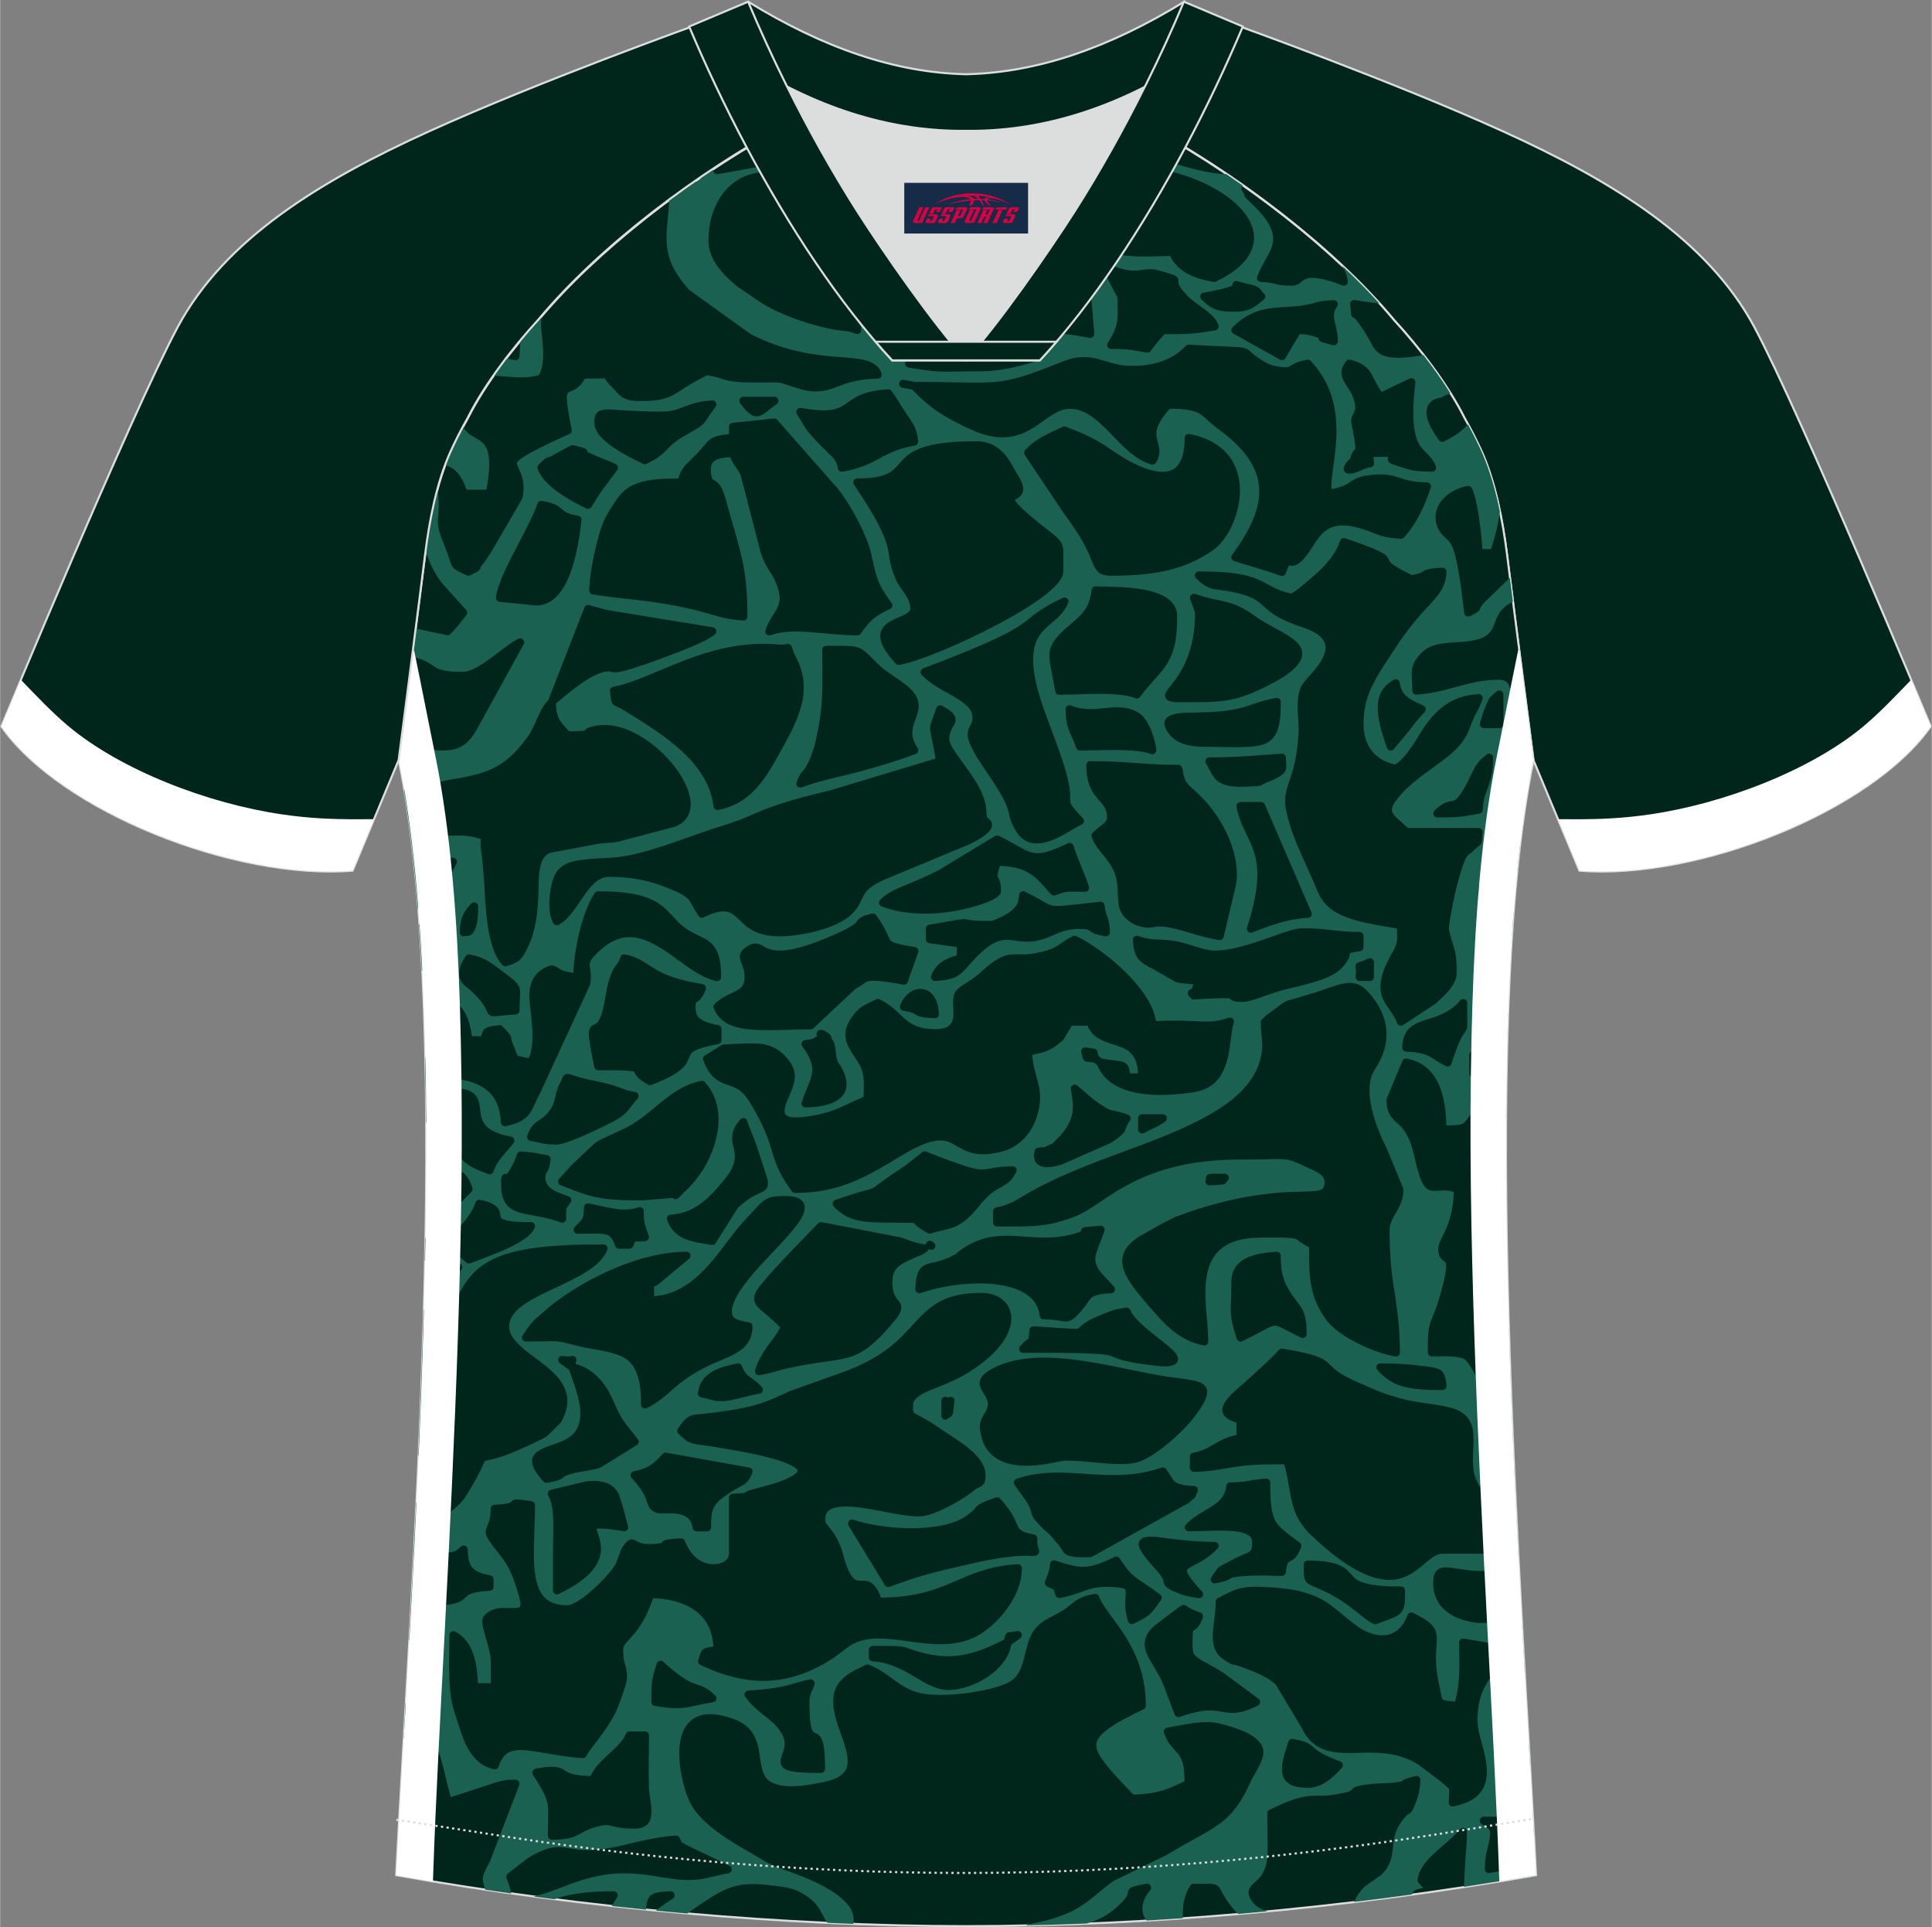 <?xml version="1.0" encoding="utf-8"?>
<!-- Generator: Adobe Illustrator 24.0.1, SVG Export Plug-In . SVG Version: 6.00 Build 0)  -->
<svg xmlns="http://www.w3.org/2000/svg" xmlns:xlink="http://www.w3.org/1999/xlink" version="1.1" id="图层_1" x="0px" y="0px" width="374px" height="373px" viewBox="0 0 374.45 373.51" enable-background="new 0 0 374.45 373.51" xml:space="preserve">

<rect x="0" y="0" width="374.45" height="373.51" fill="#808080" stroke="none"/>

<g>

	

		<path fill-rule="evenodd" clip-rule="evenodd" fill="#00261C" stroke="#DCDDDD" stroke-width="0.4" stroke-miterlimit="22.926" d="    M222.41,24.39c7.1-5.97,12.49-12.58,17.03-19.58c0,0,30.69,11.01,51.89,20.65c21.2,9.62,39.61,20.91,48.71,37.92    c9.1,17.01,34.18,77.4,34.18,77.4c-11.59,16.5-45.35,29.79-68.08,27.96l-8.93-21.45c0,0-3.81-29.31-5.13-39.89    c-0.85-6.8-2.32-14.09-4.85-19.72c-1.01-2.26-2.15-4.49-3.41-6.71c-3.27-6.53-8.79-13.7-13.72-19.06    C258.2,47.6,238.8,33.14,222.41,24.39z"/>

	<path fill-rule="evenodd" clip-rule="evenodd" fill="#FFFFFF" d="M370.45,131.74c2.33,5.54,3.78,9.03,3.78,9.03    c-11.59,16.5-45.35,29.79-68.08,27.96l-4.15-9.97l2.74,0.01c5.54,0.03,9.92-0.19,15.01-0.93c14.28-2.06,31.36-8.54,41.71-17.3    C364.53,137.94,367.61,134.68,370.45,131.74z"/>

</g>

<path fill-rule="evenodd" clip-rule="evenodd" fill="#00261C" stroke="#DCDDDD" stroke-width="0.4" stroke-miterlimit="22.926" d="   M292.11,107.5c1.27,10.2,4.86,37.79,5.12,39.77c-10.88,52.67-2.19,162.53,0.5,216.15c-36.89,6.53-75.58,9.85-110.48,9.88   c-34.9-0.03-73.59-3.34-110.48-9.88c2.69-53.62,11.38-163.48,0.5-216.15c0.26-1.98,3.84-29.57,5.12-39.77   c0.85-6.8,2.32-14.09,4.85-19.72c1.01-2.26,2.15-4.49,3.41-6.71c3.27-6.53,8.79-13.7,13.72-19.06   c11.23-13.47,29.09-27.09,44.84-35.94c0.96-0.54-1.02-15.43-0.07-15.95c3.94,3.32,25.24,3.26,30.4,6.14l-2.66,0.68   c6.12,2.82,13.01,4.25,19.75,4.26c6.76-0.02-2.74-1.44,3.37-4.27l5.7-2.52c5.15-2.86,16.23-2.28,20.19-5.59   c0.73,0.39-1.96,16.45-1.22,16.88c15.91,8.84,34.11,22.65,45.5,36.3c4.94,5.37,10.47,12.53,13.73,19.06   c1.25,2.22,2.4,4.47,3.41,6.71C289.79,93.43,291.26,100.72,292.11,107.5z"/>

<g>

	<path fill-rule="evenodd" clip-rule="evenodd" fill="#1A6151" d="M78.24,336.93c0.91-1.12,1.97-2.06,3.23-2.72    c0.2-0.11,0.42-0.12,0.64-0.04c0.22,0.08,0.37,0.24,0.45,0.45c0.24,0.65,0.49,1.12,0.88,1.68c1.11,1.59,1.57,3.03,2.1,4.9    c0.66,2.35,1.12,4.77,1.82,7.11l8.9-2.92c0.26-0.08,0.53-0.15,0.79-0.21c1.28-0.3,1.57-0.24,2.83-0.26c0.27,0,0.5,0.11,0.65,0.33    c0.15,0.22,0.18,0.47,0.09,0.72l-5.64,14.7c-0.01,0.03-0.03,0.06-0.04,0.1c-1.78,3.23-1.57,3.28-0.9,5.46    c1.67,0.25,3.35,0.49,5.03,0.73c-0.19-1.21-0.5-1.73-0.91-3c-0.1-0.32,0-0.65,0.26-0.85l3.86-2.99c0.03-0.02,0.05-0.04,0.08-0.06    c1.97-1.15,4.08-2.26,6.43-2.07c1.45,0.12,2.77,0.48,4.27,0.54c2.92,0.12,6.09-0.5,8.91-1.2c2.78-0.69,6.15-1.42,8.99-1.59    c0.32-0.02,0.6,0.14,0.74,0.43c0.15,0.29,0.26,0.57,0.38,0.86c0.32,0.17,0.61,0.33,0.93,0.53l8.37,4.02    c0.31,0.15,0.48,0.47,0.43,0.81c-0.05,0.34-0.3,0.6-0.64,0.66c-1.27,0.21-2.49,0.55-3.75,0.83c-2.11,0.48-3.9,0.6-6.07,0.37    c-1.59-0.17-3.14-0.44-4.72-0.69c-1.92-0.31-3.72-0.5-5.67-0.5c-3.02,0-5.79,0.54-8.65,1.47c-2.48,0.81-4.87,1.86-7.37,2.62    c-0.5,0.15-1.01,0.29-1.52,0.41c1.34,0.18,2.67,0.35,4.01,0.52c3.57-1.33,8.15-1.54,11.51-1.54c0.29,0,0.55,0.15,0.68,0.41    c0.14,0.26,0.12,0.55-0.04,0.8c-0.31,0.47-0.65,1.04-0.98,1.65c2.2,0.24,4.4,0.47,6.6,0.69c0.1-0.85,0.17-1.99,0.78-2.64    c0.82-0.87,2.83-0.84,3.95-0.91c0.36-0.02,0.68,0.2,0.79,0.54c0.11,0.34-0.02,0.7-0.33,0.89c-1.14,0.71-2.24,1.48-3.29,2.31    c2.04,0.2,4.07,0.39,6.11,0.56c0.69-0.5,1.39-0.99,2.1-1.48c4.87-3.28,7.26-4.76,13.43-4.05c2.97,0.34,5.12,0.44,7.64,2.18    c2.71,1.87,2.9,3.8,3.98,5.16c1.67,0.08,3.33,0.15,4.99,0.21c0.12-0.54,0.14-1.11,0.01-1.68c-0.94-4.26-9.18-7.32-12.91-8.64    c-1.41-0.5-2.84-1.02-4.14-1.77c-1.04-0.59-2.04-1.24-3.08-1.83c-3.78-2.13-8.97-5.26-11.19-9.03c-1.19-2.02-1.99-5.48-2.26-7.79    c-0.9-7.89,2.65-11.98,10.73-8.84c1.93,0.75,3.28,1.99,4.03,3.93c0.28,0.74,0.46,1.51,0.59,2.28c0.25,1.46,0.36,3.48,1.13,4.75    c1.86,3.08,8.56,1.71,11.3,1.15c1.67-0.34,3.92-1.03,4.54-2.83c0.69-1.99-0.7-5.28-1.37-7.18c-1.36-3.88-2.47-8.02,1.5-10.8    c1.21-0.85,2.26-1.28,3.56-1.91c0.2-0.1,0.41-0.1,0.61-0.03c4.23,1.61,6.19,5.08,10.95,5.66c1.84,0.23,3.75,0.21,5.6,0.08    c3.05-0.22,7.84-0.96,10.58-2.35c3.59-1.83,2.64-7.39,5.1-10.38c1.46-1.77,3.57-2.39,5.44-3.59c0.91-0.58,1.59-1.23,2.44-1.84    c1.08-0.77,2.35-1.07,3.63-1.31c0.38-0.07,0.74,0.13,0.87,0.49c0.42,1.14,1.28,2.32,1.99,3.3c1.05,1.44,2.11,2.84,3.06,4.34    c2.66,4.22,4.03,8.5,4.03,13.52c0,0.31-0.16,0.57-0.44,0.7c-2.29,1.1-4.95,2.39-6.99,3.91c-0.88,0.66-2.03,1.65-2.16,2.82    c-0.15,1.29,0.94,2.8,1.69,3.75c1.62,2.09,3.62,4.1,5.45,6.05c2.6-0.06,4.88-0.36,7.32-1.37c0.89-0.37,1.75-0.79,2.62-1.21    c-0.01-1.89-0.09-4.09-1.41-5.52c-1.26-1.37-1.87-1.97-2.56-3.81c-0.08-0.22-0.06-0.45,0.06-0.66c0.12-0.21,0.31-0.34,0.54-0.38    c3.26-0.55,7.16-1.63,10.42-0.76c2.44,0.65,7.93,2.08,8.23,5.25c0.18,1.94-1.74,4.34-2.53,6.11c-1.22,2.75-2.65,5.23-4.95,7.22    c-1.42,1.22-3.06,2.18-4.69,3.09c-2.23,1.25-4.45,2.46-6.64,3.79c-0.02,0.01-0.04,0.02-0.06,0.03l-10.1,4.94    c-1.42,0.96-2.65,2.05-3.97,3.13c-1.54,1.26-3.02,2.26-4.85,3.08c-2.52,1.12-5.33,1.8-8.06,2.28v0.15    c3.83-0.08,7.69-0.2,11.59-0.36c0.72-0.2,1.42-0.43,2.07-0.72c1.83-0.8,3.37-1.96,4.77-3.39c0.37-0.38,0.89-0.95,1.08-1.47    c0.1-0.29,0.07-0.56,0.21-0.86c0.22-0.46,0.67-0.64,1.14-0.77c0.74-0.21,1.56-0.35,2.32-0.49c0.34-0.06,0.66,0.09,0.83,0.39    c0.17,0.3,0.12,0.65-0.11,0.9c-1.05,1.13-1.73,2.76-1.4,4.32c0.13,0.6,0.38,1.09,0.73,1.51c2.33-0.14,4.67-0.29,7.01-0.45    c0.01-0.44,0-0.85,0-1.1c0.05-1.93,0.38-3.6,1.47-5.24c0.15-0.23,0.39-0.35,0.66-0.34c1.01,0.02,2.01-0.01,3.02,0.01    c0.55,0.01,1.15,0.04,1.61,0.39c0.34,0.26,0.52,0.63,0.7,0.99c0.26,0.51,0.53,0.99,0.84,1.47c0.71,1.08,1.5,2.12,2.44,2.99    c1.88-0.16,3.77-0.33,5.65-0.51c-1.23-0.38-2.29-0.97-2.95-1.9c-0.47-0.67-0.87-1.47-0.6-2.3c0.29-0.89,1.5-1.64,2.12-2.39    c1.19-1.43,1.48-3.32,1.49-5.13c0.01-2.42-0.07-4.83-0.07-7.25c0-0.31,0.16-0.57,0.44-0.7c2.72-1.31,5.61-2.68,8.68-2.73    c0.71-0.01,1.41,0.01,2.13-0.03c1.05-0.05,2.07-0.21,3.1-0.42c0.49-0.1,1.7-0.29,2.05-0.73c0.32-0.41,0.71-0.57,1.19-0.7    c1-0.26,2.23-0.36,3.26-0.46c1.6-0.15,2.86-0.01,4.49-0.32c0.22-0.04,0.5-0.09,0.78-0.14c0.08-0.12,0.2-0.23,0.34-0.3    c0.14-0.08,0.29-0.14,0.44-0.19c0.58-0.2,1.2-0.36,1.8-0.52c0.24-0.06,0.48-0.01,0.68,0.14c0.2,0.16,0.3,0.38,0.29,0.63    c-0.05,1.53-0.22,2.65-0.77,4.06c-0.24,0.61-0.67,2.01-1.25,2.38c-0.13,0.08-0.26,0.13-0.38,0.22c-0.32,0.24-0.64,0.63-0.89,0.93    c-0.89,1.08-1.47,2.19-1.76,3.56c-0.23,1.11-0.25,2.25-0.45,3.36c-0.28,1.55-0.9,2.73-2.03,3.83c-0.03,0.03-0.06,0.06-0.1,0.08    l-3.02,2.11c-0.12,0.11-0.24,0.23-0.36,0.34c-0.56,0.57-0.98,1.15-1.36,1.84c-0.17,0.3-0.33,0.62-0.51,0.92    c3.75-0.45,7.49-0.93,11.23-1.45c0.06-0.18,0.14-0.35,0.25-0.5c0.35-0.46,1.17-0.65,1.97-0.75l-0.91-0.98    c-0.16-0.17-0.23-0.38-0.2-0.62c0.41-3.56,4.68-6.14,7.02-8.52l1.21-1.29c0.22-0.24,0.55-0.31,0.85-0.19    c0.3,0.12,0.49,0.4,0.49,0.72c0,2.52-0.47,6.68-0.56,10.65c4.66-0.72,9.3-1.48,13.91-2.3l-0.1-2.03c-0.53,0.13-1.07,0.25-1.61,0.36    c-2.41,0.47-4.84,0.88-7.27,1.29c-0.23,0.04-0.45-0.02-0.63-0.17c-0.18-0.15-0.27-0.36-0.27-0.59c0-1.61,0.17-2.71,0.58-4.24    c0.1-0.39,0.2-0.78,0.26-1.18c0.36-2.45,0.42-2-1.49-3.31c-0.29-0.2-0.41-0.54-0.3-0.87c0.1-0.33,0.4-0.55,0.74-0.55h3.01    c0.43,0,0.78,0.35,0.78,0.78v1.43c1.12,0.07,2.53,0.2,3.31,0.79c0.24,0.18,0.44,0.38,0.7,0.55c0.48,0.32,1.07,0.56,1.61,0.76    c0.11,0.04,0.23,0.09,0.35,0.13c-0.09-1.71-0.19-3.45-0.29-5.24c-1.19-0.15-2.38-0.33-3.57-0.53c-0.35-0.06-0.6-0.33-0.64-0.67    c-0.23-1.93,0.11-1.07-0.88-2.54c-0.21-0.31-0.17-0.72,0.1-0.99c1.44-1.41,2.92-2.53,4.52-3.5l-0.28-4.88    c-0.18,0.09-0.37,0.17-0.56,0.26c-0.84,0.38-1.98,0.82-2.87,0.35c-0.89-0.48-1.05-1.57-1.05-2.48c0-1.96-0.11-5.25,0.99-6.97    c0.29-0.46,0.62-0.86,0.9-1.34c0.49-0.85,0.86-1.81,1.16-2.74c0.07-0.23,0.23-0.39,0.45-0.48c0.07-0.03,0.14-0.05,0.21-0.05    c-0.18-3.16-0.36-6.39-0.54-9.67c-0.21-0.15-0.31-0.3-0.52-0.55c-0.74-0.25-6.42,0.01-7.13,0.04c-1.48,0.06-3.65-0.47-4.98-1.05    c-2.88-1.26-4.59-3.52-4.59-6.73c0-0.92,0.13-1.99,0.93-2.58c0.78-0.57,1.89-0.45,2.79-0.32c1.31,0.18,2.56,0.42,3.88,0.53    c3.14,0.26,6.1-0.15,8.98-1.07c-0.77-14.83-1.47-30.49-1.94-46.17l-1.06,16.52c-0.02,0.35-0.27,0.64-0.61,0.71    c-0.35,0.07-0.69-0.09-0.85-0.4l-3.26-6.28c-0.57-0.98-1.88-3.66-2.77-4.27c-1.12-0.76-5-0.56-6.33-0.56    c-0.43,0-0.78-0.35-0.78-0.78c0-1.67-0.09-4.12,0.46-5.72c0.23-0.67,0.55-1.34,0.81-2c0.55-1.4,0.98-2.86,1.37-4.31    c0.35-1.3,0.94-3.47,0.89-4.83c-0.01-0.36-0.02-0.55-0.31-0.75c-0.99-0.69-1.21-1.34-1.21-2.55c0-0.91,1.18-2.96,1.57-3.89    c0.95-2.28,1.38-4.61,1.44-7.06c-0.79-0.21-1.56-0.29-2.41-0.25c-0.72,0.03-1.51,0.17-2.2-0.06c-0.89-0.3-1.36-1.12-1.71-1.94    c-0.62-1.46-1.03-3.29-1.38-4.84c-0.4-1.72-1-3.63-2.1-5.05c-0.65-0.83-1.46-1.37-2.12-2.14c-0.9-1.04-1.11-2.24-1.11-3.58    c0-0.11,0.02-0.2,0.06-0.3l3.01-7.21c0.14-0.34,0.5-0.53,0.86-0.46c6.29,1.21,7.55,7.53,7.65,12.95c1.09,0,2.73-0.03,3.27-0.38    c0.44-0.28,0.95-1.06,1.25-1.49l3.08-4.97c0.16-0.26,0.43-0.39,0.74-0.36c0.3,0.03,0.54,0.22,0.65,0.5c0.15,0.42,0.39,1.1,0.7,1.43    c0.47,0.5,0.72,0.94,1.02,1.56c0.32,0.66,0.6,1.43,0.84,2.29c0.01-2.24,0.04-4.46,0.07-6.66c-1.68-0.77-3.81-1.14-6.39-1.18    c-0.42-0.01-0.76-0.35-0.76-0.78v-3.6c0-0.38,0.26-0.69,0.63-0.76c1.75-0.34,4.09-1.56,5.73-2.32c0.33-0.15,0.65-0.3,0.98-0.44    c0.04-1.46,0.09-2.91,0.14-4.35h-0.68c-0.43,0-0.78-0.35-0.78-0.78c0-1.81-0.1-4.97-1.1-6.57c-0.54-0.85-1.2-0.94-1.74-1.6    c-0.66-0.81-0.41-1.94-0.15-2.85c0.14-0.49,0.3-0.78,0.61-1.17c0.36-0.45,0.36-1.71,0.38-2.24c0.01-0.23,0.1-0.43,0.28-0.58    c0.18-0.15,0.39-0.2,0.62-0.17c1.12,0.19,2.22,0.42,3.32,0.64c0.1-1.46,0.2-2.9,0.31-4.32c-1.62-1.13-2.67-1.49-5.15-0.7    l-0.43,1.19c-0.14,0.4-0.59,0.61-0.99,0.47c-0.4-0.14-0.61-0.59-0.47-0.99l0.5-1.4c-0.02-0.31-0.08-0.65-0.12-0.95    c-0.05-0.38-0.2-1.05-0.2-1.41c0-0.87,0.12-1.55,0.47-2.35c0.22-0.5,0.43-0.9,0.57-1.44c0.25-0.97,0.29-2.1,0.29-3.1    c0-0.32,0.19-0.6,0.48-0.72c0.3-0.12,0.62-0.05,0.85,0.18c0.32,0.33,0.55,0.68,0.8,1.06c0.45,0.69,0.81,1,1.59,1.32    c0.72,0.29,1.6,0.49,2.53,0.64c0.19-1.87,0.39-3.71,0.6-5.51c-5.19-1.39-3.67-5.44-1.55-9.45c0.8-1.51,1.72-2.2,3.01-3.26    c0.14-0.12,0.3-0.18,0.47-0.18c0.2-1.05,0.39-2.1,0.6-3.11c-0.06-0.46-0.3-2.28-0.65-4.93c-1.72-0.33-3.2-1.32-3.63-3.27    c-0.23-1.06-0.14-2.33-0.13-3.42c0.02-1.78,0.11-3.89-2.21-3.89c-2.86,0-5.3,0.56-8.03,1.31c-2.7,0.74-5.16,1.4-7.98,1.57    c-0.22,0.01-0.42-0.06-0.58-0.21c-0.16-0.15-0.24-0.34-0.24-0.57c0-2.82-0.77-4.53,1.37-6.89c0.57-0.63,1.21-1.17,1.98-1.54    c1.73-0.85,4.45-0.88,6.36-1.02c8.74-0.66,4.05-4.78,9.77-7.8l-0.58-4.56l-0.31,0.24l-4.64,4.5c-0.25,0.29-0.61,0.7-0.77,1.04    c-0.06,0.11-0.05,0.21-0.1,0.33c-0.22,0.53-1.41,1.01-1.89,1.26c-0.23,0.12-0.49,0.12-0.72,0c-0.23-0.12-0.38-0.33-0.41-0.6    c-0.28-2.43-0.59-4.87-0.98-7.29c-0.22-1.38-0.48-2.8-0.85-4.14c-0.3-1.08-0.6-2.01-1.45-2.78c-0.54-0.49-0.95-0.86-1.39-1.47    c-0.52-0.74-0.83-1.59-0.89-2.49c-0.21-3.52,3.06-5.86,6.17-6.45c0.31-0.06,0.61,0.07,0.79,0.33c1.06,1.58,1.96,8.85,2.12,11.9    h1.69c0.74-2.34,1.38-4.79,1.7-7.24c-0.84-4.08-1.96-8.04-3.45-11.41c-0.83-1.85-1.76-3.71-2.77-5.55    c-0.88,1.11-2.3,2.23-4.62,3.34c-0.34,0.16-0.74,0.06-0.96-0.24c-1.2-1.63-3.34-4.82-2.02-6.9c0.6-0.94,1.49-1.2,2.5-1.38    c0.41-0.26,0.98-0.59,1.48-0.61c0.06-0.09,0.13-0.18,0.19-0.28c-1.56-2.48-3.33-4.96-5.17-7.32c-3.14,0.59-6.66,0.85-8.31-0.17    c-0.36-0.22-0.68-0.48-0.96-0.8c-0.52-0.6-0.89-1.4-1.27-2.09c-0.7-1.27-1.48-2.44-2.36-3.59c-0.09-0.11-0.33-0.43-0.46-0.5    c-0.12-0.04-0.2-0.07-0.31-0.16c-0.32-0.25-0.34-0.57-0.37-0.94c-0.04-0.53-0.09-1.05-0.15-1.57c-0.03-0.25,0.05-0.48,0.24-0.65    c0.18-0.17,0.41-0.24,0.66-0.2c1.48,0.25,3.11,0.5,4.74,0.65c-2.23-2.46-4.66-4.9-7.23-7.31c0.58,0.92,1,1.92,1.12,3.01    c0.03,0.28-0.07,0.53-0.29,0.7c-0.22,0.17-0.49,0.21-0.75,0.11c-1.64-0.62-4.7-1.71-6.5-1.42c-0.97,0.16-1.19,0.64-1.94,1.1    c-0.41,0.25-0.84,0.37-1.33,0.37c-1.02,0-2.05,0-3.04-0.28c-1.05-0.3-1.94-0.38-3.03-0.44c-0.25-0.02-0.47-0.14-0.6-0.35    c-0.14-0.21-0.17-0.46-0.08-0.69c0.46-1.24,1.09-2.34,1.73-3.49c0.5-0.88,1.03-1.84,1.26-2.83c0.7-3.01-2.09-5.92-4.05-7.81    c-0.36-0.34-0.72-0.69-1.07-1.04c-0.23-0.24-0.43-0.52-0.41-0.84c-0.11-0.19-0.29-0.42-0.38-0.55c-0.17-0.23-0.2-0.52-0.08-0.79    c0.05-0.11,0.13-0.21,0.22-0.28c-1.09-0.77-2.18-1.52-3.27-2.26c-0.1,0.03-0.2,0.05-0.31,0.04c-5.25-0.31-10.33-2.52-15.5-3.5    c-0.26,0.74-0.48,1.24-0.63,2.01c0.7,0.06,1.39,0.14,2.08,0.24c4.63,0.67,9.55,2.31,13.5,4.85c2.89,1.86,6.21,4.89,6.29,8.6    c0.09,4.21-4.01,7.01-7.37,8.62c-0.15,0.07-0.3,0.09-0.46,0.07c-3.33-0.56-6.92-1.8-8.42-5.03c-3.34,0.04-8.11,0.41-11.03-0.58    c-1.5-0.51-2.65-1.38-3.7-2.55c-0.84-0.93-1.54-1.98-2.38-2.88c-0.15-0.16-0.22-0.36-0.21-0.58c0.01-0.22,0.11-0.41,0.28-0.55    c2.44-2.01,2.7-1.58,2.73-4.24c-0.63,0.11-1.27,0.21-1.89,0.27c-1.12,0.11-2.29,0.15-3.41,0.22c-1,0.07-2.02,0.1-3.02,0.07    c-0.21-0.01-0.52-0.04-0.77-0.05c-0.15,0.37-0.25,0.69-0.49,1.1c-0.14,0.25-0.39,0.4-0.68,0.4h-2.01c-0.33,0-0.61-0.2-0.73-0.51    c-0.21-0.56-0.55-1.42-1.13-1.71c-0.68-0.35-2.86-0.19-3.67-0.21c-1.42-0.02-2.73-0.14-4.14-0.28c-1.37-0.13-2.65-0.11-4.03-0.01    c-5.57,0.39-13.39,2.17-18.72,0.58c-1.38-0.41-2.61-1-3.8-1.8c-0.89-0.6-1.69-1.3-2.56-1.92c-1.48-1.06-2.79-1.51-4.62-1.61    c-2.24-0.12-4.47-0.27-6.7-0.4c-0.92-0.06-1.9-0.13-2.82-0.05c-0.84,0.07-1.71,0.25-2.54,0.41c-1.88,0.36-3.76,0.7-5.64,1.02    c-0.22,0.04-0.42-0.01-0.59-0.14c-0.18-0.13-0.28-0.31-0.3-0.53c-0.01-0.1-0.02-0.2-0.04-0.3c-0.81,0.54-1.62,1.08-2.43,1.63    c0.01,0.22-0.08,0.42-0.24,0.58c-0.18,0.17-0.41,0.24-0.66,0.2l-0.18-0.03c-1.67,1.16-3.34,2.36-4.99,3.58    c-0.35,7.28-2.12,10.67,3.85,17.42l11.91,8.57c5.07,2.59,9.95,3.82,15.58,4.33c1.77,0.16,3.6,0.23,5.35,0.49    c1.3,0.19,2.72,0.53,3.66,1.5c0.36,0.37,0.62,0.8,0.8,1.29c0.09,0.24,0.06,0.49-0.09,0.71c-0.15,0.21-0.37,0.33-0.63,0.34    c-2,0.03-3.94,0.26-5.86,0.85c-1.26,0.39-2.48,0.95-3.74,1.3c-2.15,0.6-4.04,0.32-6.14-0.35c-0.77-0.24-1.53-0.5-2.3-0.75    c-0.35-0.11-0.71-0.23-1.08-0.28c-0.46-0.07-0.98-0.05-1.45-0.04c-1.19,0.02-2.37,0.02-3.57,0.01c-1.8-0.02-3.9-0.02-5.64-0.58    c-1.16-0.37-2.08-0.63-3.26-0.84c-1.49,0.73-2.92,1.52-4.32,2.41c-0.88,0.56-1.78,1.2-2.72,1.65c-1.88,0.9-4.08,0.95-6.12,0.95    c-1.67,0-3.06-0.23-4.23-1.5c-0.33-0.36-0.63-0.76-0.99-1.09c-0.42-0.38-0.83-0.81-1.16-1.28c-0.1-0.15-0.19-0.34-0.29-0.5    c-0.26-0.03-0.79-0.01-0.98,0c-0.98,0.02-1.95,0.04-2.93,0.04c-0.48,0.85-1.09,1.61-1.95,2.1c-0.34,0.2-1.09,0.43-1.33,0.62    c-0.7,0.55,0.59,6.44,0.73,7.14c0.07,0.36-0.1,0.71-0.44,0.86c-0.94,0.43-10.17,4.46-10.2,5.68c-0.01,0.32,0.63,1.53,0.77,1.89    c0.61,1.55,0.65,3.09,0.37,4.71c-0.02,0.1-0.05,0.18-0.09,0.26l-5.89,10.11c-0.01,0.02-0.02,0.03-0.03,0.05    c-0.54,0.79-1.09,1.75-1.68,2.47c-0.14,0.18-0.37,0.46-0.47,0.67c-0.04,0.08-0.04,0.17-0.08,0.27c-0.22,0.53-1.44,1.02-1.91,1.27    c-0.22,0.12-0.47,0.12-0.7,0.01c-0.75-0.36-2.12-0.89-2.65-1.53c-0.35-0.43-0.52-1.02-0.69-1.55c-0.33-1.04-0.7-2.04-1.12-3.05    c-0.6-1.45-1.17-2.93-1.13-4.53c0.02-0.58,0.09-1.17,0.13-1.75c0.06-0.89,0.05-1.76-0.01-2.65c-0.05-0.68-0.11-1.22-0.25-1.79    c-1.04,3.81-1.78,7.9-2.31,11.87c0.67,2.37,1.8,4.63,3.21,6.46l4.71,5.23c0.25,0.28,0.27,0.68,0.05,0.98    c-1,1.35-1.92,2.44-3.07,3.67c-0.19,0.2-0.45,0.29-0.73,0.23l-6.13-1.29l-0.71,5.52c0.04,0,0.08,0.01,0.12,0.01    c1.8,0.35,2.7,0.73,4.16,1.76c1.62,1.14,3.83,1.11,5.73,1.11c2.97,0,7.87-5.04,10.71-6.41c0.31-0.15,0.66-0.08,0.9,0.17    c0.24,0.25,0.28,0.61,0.12,0.91l-9.11,16.53c-1.59,2.8-3.26,4.05-6.63,4.05c-3.28,0-4.61-1.11-5.93-3.9    c-0.56-1.18-1.08-2.44-1.43-3.74l-0.74,5.72l0.13,0.11l2.43,1.83c0.02,0.02,0.05,0.04,0.07,0.06c1.25,1.19,1.57,1.53,2.19,3.18    c0.11,0.28,0.05,0.58-0.16,0.8c-0.59,0.63-1.23,1.14-1.91,1.66c-0.52,0.39-1.08,0.79-1.53,1.26c-0.18,0.18-0.34,0.38-0.48,0.6    c-0.04,0.06-0.07,0.11-0.11,0.17c1.18,7.02,2.07,14.85,2.72,23.28c0.06-1.45,0.25-2.88,0.78-4.28c1.03-2.72,3.1-4.55,5.63-5.88    c0.3-0.16,0.66-0.11,0.91,0.14c0.24,0.24,0.3,0.6,0.14,0.91l-6.02,11.53c-0.17,0.32-0.52,0.48-0.87,0.39    c-0.14-0.04-0.27-0.11-0.36-0.2c0.21,2.95,0.39,5.98,0.54,9.06c0.26-0.09,0.53-0.19,0.76-0.26c0.24-0.08,0.49-0.04,0.7,0.11    c0.21,0.15,0.32,0.37,0.32,0.63v3.76c0.96,0.28,1.94,0.47,2.89,0.82c3.48,1.26,4.58,4.26,5.05,7.62h1.77    c0.16-0.52,0.35-1.13,0.64-1.41c0.5-0.49,2.09-0.6,2.79-0.73c0.27-0.05,0.53,0.03,0.71,0.23c0.42,0.45,1.65,1.58,1.72,2.22    c0.01,0.13-0.01,0.24,0.02,0.37c0.07,0.38,0.29,0.85,0.45,1.19c0.1,0.22,0.65,1.77,0.72,1.85c0.11,0.13,1.39,0.38,2.16,0.52    c1.47-2.9,0.36-8.53,0.14-11.57c-0.14-1.86,0.46-4.26,2.09-5.36c0.72-0.49,1.73-1.22,2.65-0.98c0.49,0.13,0.95,0.54,1.42,0.77    c0.7,0.34,1.56,0.51,2.37,0.6c0.17-4.67,1.72-11.84,4.13-15.44c0.15-0.22,0.38-0.35,0.65-0.35c2.93,0,6.35,0.16,9.16,1.1    c1.82,0.61,3.15,1.48,4.49,2.84c0.53,0.54,1.03,1.11,1.55,1.66c1.03,1.1,2.11,1.88,3.44,2.56c1.01,0.51,2.13,0.94,3.01,1.65    c2.02,1.61,2.21,4.43,2.21,6.82c0,0.24-0.1,0.45-0.28,0.6c-0.18,0.15-0.41,0.21-0.64,0.16c-3.01-0.58-6.26-3.29-8.75-5.04    c-4.66-3.29-8.91-5.35-13.75-0.95c-3.53,3.2-1.29,2.6-1.96,6.59c-0.01,0.07-0.03,0.13-0.06,0.2l-9.74,21.12    c-0.01,0.02-0.02,0.04-0.03,0.06c-0.67,1.17-1.13,2.62-1.9,3.69c-1.11,1.54-2.88,2.09-4.67,2.44c-0.23,0.04-0.45-0.01-0.63-0.16    c-0.18-0.15-0.28-0.35-0.29-0.58c-0.16-5.03-2.98-7.49-7.84-8.3c-0.73-0.12-1.41-0.14-2.15-0.14c-0.63,0-1.28-0.01-1.88-0.23    c-1.22-0.44-1.86-1.64-2.32-2.77c-0.18-0.44-0.35-0.9-0.51-1.38c0.09,4.2,0.15,8.47,0.17,12.79c0.63,0.94,1.04,1.89,0.81,3.1    c-0.07,0.38-0.14,0.66-0.08,1.05c0.11,0.69,0.58,1.5,0.95,2.08c2.1,3.31,5.67,1.35,7.34,6.5c0.09,0.28,0.02,0.58-0.19,0.79    l-8.97,9.01c-0.02,1.43-0.05,2.87-0.08,4.31c2.23-0.09,4.42,0.13,6.62,0.5c0.29,0.05,0.51,0.24,0.61,0.52    c0.09,0.28,0.03,0.56-0.17,0.78c-1.88,2.02-3.25,4.51-5.34,6.35c-0.62,0.54-1.27,1-1.95,1.44c-0.26,9.39-0.61,18.79-1.01,28.03    c0.98,2.7,1.72,6.05,0.15,8.59c-0.17,0.28-0.36,0.53-0.57,0.77c-0.43,9.1-0.9,17.98-1.37,26.47c0.16,0.14,0.26,0.34,0.27,0.56    c0.11,3.61,1.89,7.12,2.01,10.81c0.01,0.22-0.07,0.4-0.21,0.56c-0.15,0.16-0.33,0.24-0.55,0.24c-0.67,0.01-1.44,0.03-2.21,0.12    L78.24,336.93L78.24,336.93z M149.36,25.77c0.27-0.13,0.53-0.25,0.78-0.38c-0.21-0.57-0.41-0.96-0.66-1.35    C149.47,24.82,149.44,25.42,149.36,25.77L149.36,25.77z M86.26,90.17c0.31-0.82,0.63-1.62,0.98-2.39c0.76-1.69,1.58-3.37,2.48-5.03    c0.29,0.53,0.71,1,1.28,1.42c1.12,0.81,2.41,1.15,3.13,2.43c1.15,2.02,0.58,5.9,0.12,8.31h-3.83c-0.53-1.5-1.32-3.15-2.62-4.06    C87.25,90.47,86.77,90.3,86.26,90.17L86.26,90.17z M95.67,72.79c0.8-1.14,1.62-2.26,2.47-3.37c0.51,0.15,1.04,0.25,1.61,0.36    c0.23,0.04,0.45-0.01,0.63-0.15s0.28-0.34,0.29-0.58c0.04-1,0.1-2,0.16-3c1.18-1.42,2.37-2.78,3.53-4.04    c0.2-0.24,0.41-0.49,0.62-0.73c-0.01,0.05-0.02,0.1-0.03,0.15c-0.19,0.9-0.08,2.1,0.01,3.02c0.11,1.22,0.26,2.44,0.29,3.68    c0.04,1.48-0.06,3.26-0.83,4.58c-1.75,0.53-3.75,0.46-5.55,0.34C97.79,72.96,96.73,72.87,95.67,72.79L95.67,72.79z M194.62,317.77    c0.1-0.42,0.19-0.97,0.4-1.18c0.26-0.28,0.56-0.28,0.91-0.31c0.41-0.03,0.8-0.09,1.2-0.17c0.36-0.07,0.71,0.12,0.86,0.46    c0.14,0.34,0.04,0.72-0.26,0.94l-1.74,1.25c-0.85,5.02-7.2,8.57-11.89,8.78c-0.36,0.02-0.72,0-1.08-0.05    c-2.28-0.28-4.46-1.77-6.42-2.91c-2.39-1.39-4.66-2.44-7.48-2.61c-0.41-0.02-0.73-0.36-0.73-0.77v-1.44c0-0.43,0.35-0.78,0.78-0.78    c1.52,0,3.08-0.02,4.6,0.06c0.67,0.04,1.32,0.09,1.96,0.3c0.41,0.13,0.82,0.3,1.23,0.44c0.8,0.28,1.63,0.49,2.46,0.69    c2.99,0.71,5.9,0.7,8.87-0.11C190.55,319.77,192.53,318.78,194.62,317.77L194.62,317.77z M111.6,264.36    c3.39,0.87,5.72,3.69,7.11,6.79c0.69,1.55,1.12,2.67,2.08,4.11c0.86,1.28,1.91,2.45,2.83,3.69c0.13,0.18,0.18,0.39,0.14,0.61    c-0.04,0.22-0.16,0.39-0.35,0.51l-7,4.34c-0.06,0.04-0.11,0.06-0.18,0.08c-1.85,0.58-3.63,0.6-5.46,1.14    c-0.55,0.16-1.14,0.31-1.58,0.7c-0.73,0.64-2.2,0.87-3.12,1.04c-0.27,0.05-0.53-0.03-0.71-0.23c-1.06-1.14-2.85-3.17-2.05-4.87    c0.99-2.13,5.74-2.21,7.76-4.35c3-3.18,0.41-8.91-0.78-12.44l-1.8-1.29c-0.29-0.21-0.4-0.58-0.27-0.92    c0.13-0.34,0.47-0.53,0.82-0.48c0.45,0.06,0.99,0.12,1.44,0.07c0.06-0.01,0.12-0.01,0.17-0.03c0.33-0.09,0.65-0.1,0.91,0.26    c0.2,0.27,0.2,0.61,0.03,0.88C111.57,264.07,111.58,264.21,111.6,264.36L111.6,264.36z M179.97,242.06    c-0.03,0.22-0.16,0.42-0.36,0.55c-0.31,0.19-1.01,0.68-1.37,0.75c-0.32,0.06-0.81,0.32-1.1,0.46c-2.26,1.07-4.19,1.65-4.19,4.62    c0,0.98,0.12,2.03,0.64,2.89c0.32,0.53,0.84,0.99,1.03,1.58c0.37,1.21-0.81,2.55-1.53,3.39c-2.1,2.46-4.57,5.28-7.67,6.46    c-1.6,0.61-3.36,0.84-5.05,1.08c-2.66,0.38-5.25,0.79-7.87,1.37c-0.74,0.16-1.45,0.36-2.18,0.58c-1.04,0.31-2.03,0.53-3.1,0.71    c-0.27,0.05-0.53-0.05-0.72-0.26c-0.18-0.21-0.24-0.48-0.15-0.75c0.51-1.56,1.21-2.91,2.15-4.25c0.69-0.99,1.49-1.92,2.13-2.94    c0.21-0.34,0.41-0.69,0.57-1.05c-1.01-1.04-2.04-1.93-3.16-2.86c-0.72-0.6-1.65-1.35-1.85-2.31c-0.25-1.21,0.71-2.43,1.43-3.3    c1.59-1.96,3.47-3.86,5.18-5.72c0.14-0.15,0.27-0.3,0.41-0.45l5.36-5.52c0.19-0.19,0.44-0.27,0.7-0.22l15.05,2.89    c0.02,0,0.04,0.01,0.06,0.01c0.71,0.19,1.35,0.43,2.04,0.69c0.97,0.37,1.88,0.56,2.91,0.73c0.03,0,0.05,0.01,0.08,0.02    c0.01-0.22,0.11-0.43,0.35-0.6c0.28-0.2,0.63-0.2,0.91,0l0.3,0.21c0.35,0.25,0.43,0.73,0.18,1.08c-0.22,0.31-0.63,0.41-0.96,0.25    c-0.06-0.02-0.11-0.05-0.17-0.07C179.99,242.07,179.98,242.06,179.97,242.06L179.97,242.06z M212.02,205.93    c-0.34-0.06-0.69-0.11-1.04-0.13c-0.35-0.03-0.64-0.03-0.91-0.31c-0.25-0.27-0.33-1.06-0.48-1.46c-0.1-0.27-0.05-0.55,0.14-0.77    c0.19-0.22,0.46-0.31,0.74-0.26c0.41,0.08,0.81,0.14,1.23,0.19c0.36,0.04,0.67,0.06,0.9,0.39c0.19,0.26,0.14,0.39,0.18,0.64    c0.02,0.15,0.09,0.32,0.16,0.47l0.7,0.5c1,0.16,1.98,0.27,2.98,0.4c0.61,0.08,1.29,0.17,1.75,0.62c0.42,0.42,0.57,1.16,0.66,1.82    h1.54c-0.09-1.89-0.59-3.67-2.39-4.68c-0.65-0.37-1.39-0.61-2.1-0.83c-2.36-0.74-4.31-1.39-5.3-3.74h-3.04l-1.59,2.65    c-0.04,0.07-0.09,0.13-0.15,0.18c-2.14,1.89-3.4,2.36-5.94,2.81c0.12,2.3,0.83,3.91,1.32,6.21c0.5,2.33,0.04,5.05-0.97,7.19    c-1.24,2.62-3.34,4.59-6.18,5.35c-2,0.53-4.12,0.8-6.13,0.2c-1.35-0.4-2.27-1.08-3.48-1.71c-1.1-0.57-2.03-0.75-3.27-0.57    c-2.2,0.33-4.77,1.75-6.65,2.89c-6.94,4.2-12.07,7.22-20.61,7.22c-0.25,0-0.47-0.11-0.62-0.32c-1.6-2.17-2.71-4.09-3.52-6.66    c-0.44-1.4-0.81-2.77-1.35-4.14c-0.88-2.25-2.05-4.41-3.3-6.48c-0.63-1.05-1.4-1.98-2.47-2.59c-0.8-0.46-1.66-0.68-2.52-1.01    c-2.19-0.86-3.21-2.36-4.02-4.52c-0.13-0.35,0-0.73,0.32-0.93l3.23-2.01c0.12-0.08,0.24-0.11,0.39-0.12    c1.67-0.05,3.35-0.18,5.02-0.21c1.32-0.02,2.66,0.03,3.91,0.47c1.07,0.37,1.96,0.97,2.77,1.75c1.24,1.21,2.19,2.64,2.1,4.43    c-0.09,1.71-1.12,3.45-1.69,5.06c-0.19,0.54-0.5,1.61-0.07,2.11c0.88,1.02,4.65,0.3,5.79,0.08c1.98-0.37,3.62-0.92,5.44-1.77    c1.3-0.61,2.55-1.22,3.87-1.76c0.04-1.74,0.22-3.79-0.39-5.36c-0.76-1.96-2.47-3.49-2.99-5.55c-0.41-1.63,0.09-3.08,1.02-4.43    c1.57-2.27,2.5-2.42,4.79-3.56c0.22-0.11,0.46-0.11,0.68,0c1.1,0.53,2.06,1.18,2.97,1.98c0.69,0.61,1.33,1.28,2.03,1.88    c1.51,1.31,2.95,1.76,4.94,1.88c1.27,0.08,3.36,0.09,4.04-1.27c0.85-1.71-0.37-4.5,0.82-6.11c0.47-0.63,1.33-1.13,1.99-1.55    c0.85-0.53,1.68-1.06,2.43-1.73c1.66-1.51,3.9-3.58,6.25-3.78c0.8-0.07,1.64,0.01,2.45-0.01c1.31-0.03,2.58-0.26,3.85-0.58    c1.11-0.29,1.98-0.6,2.92-1.25c0.96-0.66,1.71-1.2,2.78-1.71c0.22-0.11,0.45-0.11,0.67,0c5.25,2.52,14.51,10.1,15.43,16.46    c2.18-0.11,4.33-0.12,6.51-0.03c1.43,0.06,2.92,0.18,4.34,0.08c1.13-0.08,2.17-0.32,3.24-0.69c0.29-0.1,0.58-0.03,0.8,0.18    c0.22,0.21,0.29,0.51,0.19,0.79c-0.27,0.84-0.39,1.81-0.51,2.69c-0.15,1.14-0.28,2.27-0.5,3.39c-0.76,3.87-2.51,6.7-6.71,7.37    c-5.9,0.94-16.05,1.42-18.76-5.27L212.02,205.93L212.02,205.93z M158.37,200.82c-0.15-0.29-0.17-0.59,0.05-0.89    c0.47-0.64,1.31-0.24,1.82,0.08c0.46,0.29,0.98,0.74,0.93,1.32c0.13,0.14,0.25,0.3,0.35,0.48c0.33,0.59,0.37,1.28,0.44,1.94    c0.08,0.74,0.18,1.39,0.43,2.08c0.74,0.95,1.42,2.31,1.61,3.48c0.75,4.51-4.6,5.26-7.87,5.32c-0.26,0-0.48-0.11-0.64-0.31    c-0.15-0.21-0.19-0.45-0.11-0.7c1.6-4.93,3.62-6.07,0.11-10.83c-0.17-0.23-0.2-0.52-0.08-0.78c0.12-0.26,0.36-0.43,0.65-0.45    c0.76-0.06,1.26-0.07,1.87-0.5C158.07,200.95,158.22,200.87,158.37,200.82L158.37,200.82z M244.42,198.36    c-0.2-0.46,0.09-0.87,0.47-1.03c0.11-0.11,0.24-0.27,0.32-0.37c0.04-0.05,0.08-0.09,0.14-0.13l3.41-2.51    c0.04-0.03,0.09-0.06,0.14-0.08c0.31-0.14,0.81-0.41,1.15-0.47c0.35-0.07,0.64-0.15,1-0.26c1.65-0.52,3.31-0.96,4.95-1.51    c1.84-0.62,4.56-1.82,6.49-1.43c1.11,0.22,1.98,0.88,2.73,1.71c4.18,4.62,4.69,9.84,1.25,15c-2.62,3.93,0.34,11.46,2.27,15.21    c0.01,0.02,0.02,0.04,0.03,0.06l3.17,7.66c0.04,0.09,0.06,0.17,0.06,0.27c0.05,1.41-0.37,2.62-1.02,3.84    c-0.49,0.91-1.13,1.86-1.45,2.84c-0.13,0.39-0.2,0.78-0.2,1.19c0,2.52,0.1,5.04,0.36,7.55c0.19,1.86,0.48,3.69,0.76,5.53    c0.56,3.65,0.89,6.99,0.89,10.7c0,0.24-0.09,0.44-0.27,0.59c-0.18,0.15-0.4,0.21-0.63,0.17c-3.96-0.66-10.82-3.71-13.28-6.97    c-3.47-4.62-3.44-8.74-3.43-14.2c-0.58-0.29-1.14-0.61-1.68-0.98c-0.27-0.19-0.58-0.45-0.87-0.6c-0.8-0.43-5.79-0.28-6.72-0.28    c-3.57,0-7.46,0.73-9.4,4.06c-2.56,4.4-0.87,11.19-0.87,16.06c0,0.24-0.1,0.45-0.28,0.6c-0.18,0.15-0.41,0.21-0.64,0.16    c-4.27-0.82-6.95-3.44-9.69-6.58c-1.53-1.75-3.2-3.6-4.48-5.54c-0.92-1.39-1.78-3.06-1.55-4.78c0.25-1.85,1.68-3.17,3.15-4.14    c0.02-0.01,0.03-0.02,0.05-0.03l3.95-2.23c0.59-0.31,1.17-0.63,1.77-0.92c0.34-0.17,0.66-0.33,0.99-0.51    c0.39-0.21,1.15-0.44,1.57-0.6c1.81-0.69,3.73-1.29,5.59-1.82c5.3-1.5,10.46-2.4,15.96-2.6c1.36-0.05,2.78-0.03,4.14-0.15    c0.47-0.04,1.33-0.13,1.68-0.49c0.3-0.31,0.33-0.95,0.33-1.35c0-1.35-1.97-2.13-2.99-2.58c-1.18-0.52-2.83-1.38-4.08-1.64    c-0.86-0.18-1.86-0.15-2.74-0.14c-2.16,0.04-4.31,0.09-6.48,0.09c-7.53,0-14.75,1.17-21.47,4.68c-2.11,1.1-4.03,2.38-6,3.7    c-1.51,1.01-3.15,2.13-4.86,2.76c-1.73,0.64-3.45,1.17-5.28,1.46c-3.06,0.49-6.48,0.37-9.58,0.37c-0.43,0-0.78-0.35-0.78-0.78    v-2.16c0-0.38,0.26-0.69,0.63-0.76c1.14-0.22,2.15-0.53,3.19-1.05c0.72-0.36,1.42-0.8,2.11-1.21c0.98-0.59,1.95-1.15,2.97-1.67    c0.2-0.1,0.39-0.2,0.6-0.31l3.01-1.46c0.21-0.1,0.42-0.18,0.63-0.28c3.55-1.6,7.2-2.98,10.85-4.34c5.55-2.07,11.37-4.13,16.61-6.9    c4.02-2.13,8.39-5.07,10.41-9.3c0.69-1.44,1.07-2.96,1.17-4.54c0.04-0.58-0.06-1.43-0.1-2.03c-0.03-0.42-0.22-2.08-0.15-2.42    C244.41,198.43,244.41,198.4,244.42,198.36L244.42,198.36z M230.72,193.33c-0.11-0.07-0.21-0.16-0.28-0.27    c-0.48-0.67-0.06-1.35,0.51-1.4l0.28-0.71c0.02-0.06,0.04-0.12,0.07-0.18c-0.14-0.01-0.28-0.02-0.42-0.04    c-0.74-0.07-2.24-0.17-2.92-0.39c-0.05-0.02-0.1-0.04-0.15-0.07l-2.86-1.63c-3.29-1.94-5.24-2.09-5.38-6.48    c-0.01-0.26,0.1-0.49,0.32-0.65c0.21-0.16,0.46-0.19,0.71-0.11c1.08,0.37,2.01,0.6,3.15,0.65c1.53,0.07,2.75,0.1,4.29,0.38    c1.21,0.22,2.45,0.65,3.63,1c1.09,0.33,2.6,0.8,3.74,0.8c2.1,0,4.34-0.53,6.35-1.12c2.07-0.61,4.09-1.35,6.12-2.06    c1.28-0.44,3.25-1.15,4.59-1.15c2.08,0,3.96,0.13,6.01,0.39c1.71,0.22,3.3,0.33,5.03,0.33c0.43,0,0.78,0.35,0.78,0.78v2.16    c0,0.38-0.26,0.69-0.63,0.76c-0.34,0.07-1.49,0.25-2.02,0.41c-0.01,0.26-0.03,0.46-0.15,0.79c-0.29,0.78-0.91,1.54-1.47,2.14    c-2.14,2.28-7.93,3.35-11,4.13c-1.61,0.41-3.14,0.97-4.7,1.52c-1.1,0.39-2.54,0.9-3.72,0.86c-0.74-0.02-1.77,0-2.22-0.66    c-1.12-0.2-6.09,0.14-6.93,0.19C231.14,193.75,230.87,193.59,230.72,193.33L230.72,193.33z M107.72,136.37    c0.13,2.76,0.76,3.44,2.56,5.36c0.81-0.01,2.47-0.02,3.03-0.14c0.49-0.63,1.4-0.77,2.13-0.92c4.15-0.83,8.6,1.56,11.69,4.15    c2.15,1.81,4.2,4.16,5.49,6.67c0.99,1.92,1.8,4.52,0.73,6.58c-0.53,1.03-1.43,1.71-2.5,2.13c-0.03,0.01-0.05,0.02-0.08,0.03    l-11.01,2.91c-0.03,0.01-0.05,0.01-0.08,0.02c-1.2,0.18-2.35,0.2-3.54,0.34l-9.47,1.77c-0.43,0.17-0.81,0.41-1.11,0.76    c-1.26,1.44-1.16,5.03-1.21,6.86c-0.12,3.78-0.43,7.31-2.1,10.78c-1.11,2.31-1.75,2.94-4.15,3.56c-0.28,0.07-0.56-0.01-0.76-0.22    c-3.11-3.34-3.22-11.43-3.51-15.8c-0.14-2.11-0.29-4.23-0.59-6.32c-0.09-0.59-0.12-1.19-0.09-1.79c0.01-0.14,0.04-0.33,0.05-0.51    c-0.46-0.15-1.43-0.34-1.73-0.42c-2.37-0.6-5.12,0.24-7.26-0.62c-1.45-0.58-2.28-1.79-2.8-3.22c-1.53-4.22,1.52-6.52,5.41-7.15    c7.29-1.2,10.89-2.07,15.45-8.41c1.62-2.25,2.03-5.03,4.01-7.15l6.97-17.87c0.14-0.37,0.54-0.57,0.93-0.47l3.39,0.93    c0.18,0.04,0.37,0.06,0.55,0.09l20.07,3.28c0.3,0.05,0.52,0.25,0.61,0.53s0.02,0.58-0.2,0.79c-1.36,1.34-7.44,3.61-9.36,4.33    c-2.01,0.76-4.04,1.48-6.08,2.13c-0.92,0.29-2.86,0.94-3.81,0.94c-0.36,0-0.87,0.03-1.18-0.19c-0.09,0-0.18,0.01-0.26,0.01    c-2.4,0.1-5.37,2.37-7.24,3.81c-0.48,0.37-0.94,0.74-1.4,1.12c-0.15,0.13-0.3,0.26-0.45,0.38l-0.92,0.78    C107.83,136.27,107.77,136.32,107.72,136.37L107.72,136.37z M176.8,75.5l-1.91-0.35c-0.42-0.08-0.7-0.48-0.62-0.9    c0.08-0.42,0.48-0.7,0.9-0.62l2.09,0.38c3.5,0,6.98,0.09,10.47,0.13c2.08,0.03,4.19,0.03,6.26-0.25c3.91-0.53,8.05-2.26,11.69-3.72    c2.42-0.97,4.46-1.29,7-0.63c2.09,0.54,3.57,1.22,5.82,1.34c4.09,0.21,8.44-0.73,11.33-3.83c0.16-0.17,0.37-0.26,0.61-0.25    c2.86,0.17,5.7,0.28,8.56,0.42c0.84,0.04,2.07,0.04,2.8,0.49c0.35,0.21,0.67,0.54,0.98,0.81c0.61,0.52,1.28,0.97,1.96,1.39    c0.68,0.42,1.49,0.85,2.29,1c0.61,0.11,2.2,0.45,2.8,0.15c0.35-0.18,0.66-0.41,1.03-0.59c0.77-0.37,1.64-0.59,2.48-0.75    c0.27-0.05,0.53,0.03,0.71,0.23c4.02,4.3,5.25,9.38,4.95,15.12c-0.11,2.15-0.43,4.24-0.71,6.37c-0.11,0.88-0.31,2.3-0.19,3.36    c1.5-0.28,2.47-0.6,3.85-1.54c1.16-0.79,2.24-1.03,3.63-1.19c1.89-0.22,3.38-0.2,5.2,0.37c0.75,0.24,1.47,0.49,2.25,0.67    c1.17,0.27,2.36,0.36,3.56,0.38c0.25,0,0.47,0.12,0.62,0.32c0.15,0.21,0.19,0.45,0.11,0.69c-1.09,3.35-2.76,7.05-5.19,9.66    c-0.16,0.17-0.37,0.26-0.61,0.25c-1.52-0.09-2.95-0.23-4.38-0.76c-1.11-0.41-2.1-0.85-3.26-1.19c-2.58-0.77-5.42-1.17-7.51,0.89    c-1.42,1.4-2.26,3.4-3.63,4.91c-0.13,0.14-0.26,0.3-0.4,0.43c-0.47,0.44-1.06,0.88-1.73,0.96c-0.34,0.04-0.5-0.02-0.74-0.07    c-0.23,0.37-0.58,1.29-0.67,1.55c-0.07,0.2-0.21,0.35-0.41,0.44c-0.2,0.09-0.4,0.09-0.6,0.02c-2.95-1.12-6.03-1.85-9.01-2.87    c-0.24-0.08-0.41-0.26-0.49-0.5c-0.08-0.24-0.04-0.49,0.12-0.69c7.16-9.71,7.67-16.8-2.6-24.31c-0.7-0.51-1.34-1.06-1.98-1.64    c-0.43-0.39-0.87-0.81-1.34-1.16c-1.6-1.15-4.2-1.19-6.16-1.2c-1.12,1.23-2.47,2.96-2.59,4.63c-0.08,1.11,0.39,2.01,0.54,3.08    c0.14,1.02-0.09,1.88-0.65,2.75c-0.18,0.29-0.52,0.42-0.85,0.33c-6.15-1.6-9.79-10.85-15.86-10.78c-0.5,0.01-0.99,0.09-1.47,0.24    c-1.09,0.35-2.09,1.02-3.01,1.67c-1.12,0.79-2.21,1.61-3.42,2.27c-3.52,1.91-6.91,1.66-10.53,0.14c-0.22-0.09-0.43-0.19-0.64-0.28    c-0.42-0.18-0.84-0.38-1.25-0.57C182.58,80.53,180.09,78.98,176.8,75.5L176.8,75.5z M194.08,42.33c-0.02,0.07-0.05,0.14-0.07,0.23    c-0.01,0.05-0.03,0.09-0.05,0.14l-0.4,0.93c-0.11,0.32-0.22,0.48-0.45,0.7c-0.06,0.22-0.07,0.75-0.08,0.94    c-0.01,0.23-0.1,0.43-0.28,0.58c-0.18,0.15-0.39,0.2-0.62,0.17c-1.37-0.23-2.47-0.51-3.69-1.17c-0.83-0.45-1.47-0.77-2.38-1.07    c-1.13-0.36-1.79-0.45-2.97-0.65c-0.38-0.06-0.65-0.38-0.65-0.77v-1.44c0-0.42,0.34-0.77,0.76-0.78c1.03-0.02,2.03-0.1,3.05-0.22    c0.8-0.09,1.59-0.21,2.39-0.25c1.08-0.05,2.07,0.05,3.11,0.31c0.75,0.19,1.5,0.37,2.25,0.57c0.52,0.14,1.25,0.29,1.15,1.05    C195.06,42.39,194.5,42.24,194.08,42.33L194.08,42.33z M166.3,42.31l5.49,0.3c2.98,0.22,6.37,0.49,9.05,1.93    c0.9,0.48,1.75,1.07,2.61,1.61c0.89,0.56,1.78,1.03,2.72,1.49c0.55,0.27,1.17,0.55,1.53,1.06c0.47,0.66,0.44,1.6,0.42,2.37    c-0.04,1.66-0.11,3.31-0.11,4.98c0,5.52-11.89,2.01-14.76,1.27c-1.09-0.28-7.62-1.93-8.38-0.4c-0.39,0.79,0.57,2.84,0.9,3.58    c0.45,1.02,1.03,2.27,1.16,3.38c0.03,0.27-0.07,0.52-0.28,0.69c-0.21,0.17-0.48,0.22-0.74,0.13c-0.61-0.21-1.37-0.49-2.01-0.55    c-0.93-0.08-1.69-0.16-2.62-0.34c-4.36-0.85-9.74-2.68-13.53-4.98c-0.01-0.01-0.02-0.01-0.04-0.02l-4.63-3.16    c-0.02-0.01-0.03-0.02-0.05-0.03c-2.72-2.16-5.74-5.23-5.74-8.94c0-3.98,1.29-8.19,4.39-10.85c2.27-1.95,5.09-2.69,8.05-2.49    c4.02,0.28,7.98,2.25,11.27,4.47c0.99,0.67,2.09,1.47,2.87,2.38c0.38,0.44,0.55,0.81,0.86,1.25C165,41.85,165.81,42.14,166.3,42.31    L166.3,42.31z M202.01,53.27c-0.46,4.19-3.49,6.35-7.6,7.14c-0.24,0.05-0.46-0.01-0.65-0.17c-0.19-0.16-0.28-0.37-0.27-0.61    c0.04-1.25,0.21-2.84,1.14-3.78c0.58-0.6,1.02-0.58,1.58-0.96c0.29-0.2,0.3-0.69,0.3-1c0-0.16-0.03-0.31-0.09-0.46    c-0.23-0.55-0.94-1.13-1.37-1.54c-0.78-0.72-1.45-1.46-1.77-2.5c-0.17-0.57-0.2-1.13-0.04-1.7c0.21-0.72,0.7-1.32,1.13-1.92    c0.51-0.71,0.9-1.37,1.17-2.2c0.07-0.22,0.22-0.38,0.43-0.47s0.43-0.09,0.64,0.01c1.05,0.5,1.87,0.99,2.99,1.35    c0.64,0.21,1.34,0.36,2,0.52c0.64,0.16,1.94,0.41,2.5,0.69c0.43,0.22,1.47,0.57,1.76,0.89c0.32,0.36,0.59,1.88,0.74,2.39    c0.52,1.75,0.49,2.43,0.49,4.21c0,0.24-0.09,0.44-0.27,0.59c-0.18,0.15-0.4,0.21-0.63,0.17c-0.75-0.12-1.48-0.28-2.22-0.42    C203.31,53.39,202.66,53.32,202.01,53.27L202.01,53.27z M225.72,64.75c-1,1.09-1.83,2.07-2.72,3.29c-0.18,0.24-0.46,0.35-0.75,0.3    c-0.92-0.15-1.84-0.35-2.76-0.49c-1.36-0.21-2.76-0.22-4.14-0.22c-0.29,0-0.55-0.15-0.68-0.41c-0.14-0.26-0.12-0.55,0.04-0.8    c2.32-3.47,1.89-4.86,1.88-8.74l-2.92-5.6c-0.16-0.3-0.11-0.65,0.13-0.9c0.24-0.24,0.59-0.31,0.89-0.16    c1.45,0.7,3.1,1.34,4.73,1.42c1.03,0.06,1.9-0.15,2.9-0.24c0.8-0.07,1.52-0.02,2.29,0.21c0.87,0.26,1.78,0.51,2.64,0.81    c0.48,0.17,0.99,0.37,1.15,0.92c0.1,0.35-0.05,0.57,0.06,0.9c0.25,0.76,1.26,1.84,1.81,2.4c1.79,1.82,5,3.13,5.89,5.54    c0.08,0.22,0.06,0.45-0.06,0.66c-0.12,0.21-0.31,0.34-0.54,0.38c-1.35,0.23-2.71,0.46-4.07,0.58    C229.58,64.78,227.62,64.76,225.72,64.75L225.72,64.75z M238.87,55.31c-0.02-0.16,0.02-0.33,0.11-0.48    c0.35-0.56,0.85-0.35,1.3-0.22c0.57,0.17,1.15,0.32,1.73,0.45c0.71,0.17,1.73,0.37,2.24,0.94c0.28,0.32,0.41,0.61,0.75,0.93    c0.17,0.16,0.25,0.37,0.23,0.6c-0.02,0.23-0.12,0.43-0.31,0.57c-0.3,0.23-0.6,0.48-0.9,0.72c-1.46,1.16-2.7,1.6-4.59,1.6    c-3.11,0-4.4-0.27-6.57-2.38c-0.21-0.21-0.29-0.5-0.2-0.79c0.09-0.29,0.32-0.48,0.61-0.53C234.03,56.6,237.91,55.92,238.87,55.31    L238.87,55.31z M255.54,65.49c-0.1-0.04-0.19-0.07-0.26-0.09c-0.2-0.07-0.41-0.17-0.62-0.23c-0.23-0.07-0.46-0.12-0.7-0.18    c-1.01-0.22-1.24-0.22-2.05-0.23l-2.78,4.66c-0.22,0.36-0.68,0.48-1.04,0.28l-9.03-5.04c-0.22-0.12-0.36-0.32-0.39-0.57    c-0.03-0.25,0.05-0.48,0.23-0.66c2.22-2.18,4.47-3.33,7.56-3.72c2.09-0.26,4.18-0.2,6.27-0.55c0.93-0.16,1.68-0.33,2.58-0.6    c0.95-0.29,2.19-0.33,3.17-0.39c0.3-0.02,0.57,0.13,0.72,0.39c0.15,0.26,0.14,0.57-0.03,0.82c-0.41,0.61-0.66,1.21-0.63,1.95    c0.03,0.63,0.23,1.31,0.38,1.91c0.24,0.98,0.38,1.9,0.38,2.91c0,0.25-0.1,0.46-0.3,0.61c-0.2,0.15-0.43,0.2-0.67,0.14    c-0.59-0.15-1.2-0.31-1.78-0.49C256.08,66.26,255.53,66.05,255.54,65.49L255.54,65.49z M206.11,64.73    c-0.55,0.62-1.82,0.4-2.55,0.33c-0.62-0.06-1.18-0.17-1.78-0.36c-0.93-0.29-1.66-0.52-2.63-0.68c-0.3-0.05-0.53-0.25-0.62-0.54    c-0.09-0.29-0.01-0.59,0.22-0.79l1.98-1.84c0.02-0.02,0.04-0.04,0.06-0.05c0.13-0.1,0.27-0.19,0.4-0.29    c0.45-0.31,0.98-0.59,1.43-0.88c0.16-0.11,0.33-0.22,0.49-0.34c0.16-0.11,0.31-0.24,0.47-0.36l0.95-0.77    c0.01-0.01,0.03-0.02,0.04-0.03c0.18-0.12,0.34-0.27,0.52-0.39c0.19-0.12,0.37-0.24,0.57-0.36c0.02-0.01,0.03-0.02,0.05-0.03    l2.88-1.45c0.27-0.22,1.01-0.81,1.07-1.02c0.04-0.13-0.01-0.48-0.02-0.61c-0.06-0.61-0.1-1.2-0.1-1.81c0-0.42,0.33-0.76,0.74-0.78    c0.42-0.02,0.77,0.3,0.81,0.71l1,12.25c0.02,0.25-0.07,0.47-0.25,0.64c-0.18,0.17-0.41,0.23-0.66,0.19    C210.48,65.34,207.15,64.72,206.11,64.73L206.11,64.73z M171.53,65.71c0.91-1.37,1.41-2.57,1.92-4.13c0.11-0.33,0.4-0.54,0.74-0.54    h15.06c0.26,0,0.49,0.12,0.64,0.33c0.15,0.22,0.18,0.47,0.09,0.71c-1.82,4.89-13.42,4.83-17.79,4.83c-0.29,0-0.55-0.15-0.68-0.41    C171.35,66.24,171.37,65.95,171.53,65.71L171.53,65.71z M194.6,64.72c2.34,1.12,5.36,1.92,7.23,3.75c0.2,0.19,0.27,0.46,0.21,0.73    c-0.06,0.27-0.24,0.47-0.5,0.56c-3.33,1.15-7.76,2.2-11.3,2.2c-1.65,0-3.3,0.02-4.95,0.05c-1,0.02-2,0.04-2.99,0    c-2.08-0.08-4.19-0.45-6.24-0.79c-0.32-0.05-0.57-0.29-0.63-0.61c-0.06-0.32,0.07-0.64,0.35-0.81c0.9-0.56,1.79-0.98,2.83-1.22    c0.69-0.16,1.39-0.24,2.1-0.32c0.92-0.11,1.83-0.23,2.74-0.4c3.56-0.66,7.16-1.89,10.54-3.17C194.19,64.61,194.4,64.62,194.6,64.72    L194.6,64.72z M267.79,75.96l5.43-2.6c0.26-0.13,0.55-0.1,0.79,0.07c0.24,0.17,0.35,0.43,0.32,0.72c-0.35,3.06-0.77,7.71,0.2,10.71    c0.54,1.67,1.25,2.2,2.39,3.38c0.62,0.64,1.07,1.28,1.39,2.12c0.09,0.25,0.06,0.5-0.09,0.72c-0.15,0.22-0.38,0.33-0.65,0.33    c-1.9-0.03-3.56-0.06-5.37-0.68c-0.71-0.24-1.42-0.47-2.13-0.7c-0.43-0.15-0.88-0.3-1.03-0.79c-0.12-0.42,0.04-0.44-0.02-0.7h-2.78    c-0.01,0.25-0.01,0.51,0.02,0.74c0.04,0.36,0.19,0.63-0.09,0.99c-0.26,0.34-0.51,0.28-0.85,0.34c-0.34,0.05-0.73,0.21-1.05,0.35    c-0.81,0.36-3.07,1.49-3.71,0.34c-0.48-0.86,0.56-1.87,1.17-2.5c0.16-0.77,0.34-1.06,0.88-1.7c0.33-0.38-0.54-4.36-0.63-4.8    c-0.51-2.41,1.55-1.99,0.27-5.32c-1.01-2.61-3.59-4.02-1.35-6.98c0.19-0.26,0.5-0.36,0.81-0.28c1.37,0.36,2.67,0.85,3.58,1.98    c0.5,0.62,0.85,1.36,1.21,2.07C266.9,74.54,267.31,75.26,267.79,75.96L267.79,75.96z M144.07,76.89h6.02    c0.35,0,0.64,0.22,0.74,0.55c0.1,0.33-0.02,0.68-0.3,0.87c-0.7,0.48-1.33,1.01-2,1.53c-0.53,0.41-1.12,0.83-1.81,0.86    c-1.38,0.06-2.55-1.58-3.28-2.56c-0.18-0.24-0.2-0.54-0.07-0.81C143.51,77.05,143.77,76.89,144.07,76.89L144.07,76.89z     M124.66,89.9c-2.7-1.3-9.47-4.48-9.47-7.91c0-0.7,0.03-1.49,0.54-2.03c0.8-0.84,2.63-0.6,3.68-0.53c2.89,0.19,5.7,0.34,8.6,0.34    c1.59,0,2.71-0.18,4.17-0.78c2.13-0.86,3.47-1.24,5.82-1.38c0.31-0.02,0.58,0.13,0.73,0.4c0.15,0.27,0.13,0.58-0.06,0.83    c-0.53,0.71-1.03,1.43-1.52,2.17c-0.26,0.4-0.53,0.82-0.87,1.16c-0.38,0.39-0.85,0.68-1.31,0.96c-0.9,0.53-1.81,1.04-2.71,1.57    c-1.24,0.73-1.97,1.36-2.95,2.38c-1.25,1.3-2.35,2.02-3.98,2.81C125.11,90,124.88,90,124.66,89.9L124.66,89.9z M155.24,79.06    c1.81,0.31,4.04,0.62,5.87,0.37c1.04-0.15,1.77-0.45,2.63-1.04c0.96-0.66,1.71-1.27,2.8-1.76c1.73-0.78,3.7-1.07,5.58-1.18    c0.27-0.02,0.51,0.1,0.67,0.31c1.05,1.43,1.91,2.98,2.9,4.45c1.38,2.06,1.97,2.67,2.27,5.29c0.05,0.41-0.23,0.79-0.64,0.86    c-2.7,0.45-4.42,1.15-6.78,2.44c-2.51,1.37-4.4,2.13-7.27,2.61c-0.21,0.04-0.41-0.01-0.58-0.14c-0.17-0.13-0.28-0.3-0.31-0.51    c-0.07-0.48-0.19-0.94-0.44-1.36c-0.4-0.7-1.2-1.4-1.78-1.96c-1.36-1.31-2.61-2.64-3.82-4.1c-0.03-0.03-0.05-0.06-0.07-0.09    l-1.83-3.01c-0.16-0.27-0.15-0.58,0.02-0.84C154.64,79.13,154.93,79.01,155.24,79.06L155.24,79.06z M131.46,92.74    c0.29-0.91,0.48-1.42,1.18-2.39c0.03-0.03,0.05-0.06,0.08-0.09l2.51-2.52c0.44-0.44,0.83-0.91,1.23-1.39    c0.31-0.38,0.61-0.77,0.99-1.08c0.99-0.83,2.52-1.02,3.84-1.12v-1.43c0-0.4,0.3-0.73,0.69-0.77l8-0.84    c0.26-0.03,0.49,0.06,0.66,0.26l10.94,12.44c2.61,2.65,6.4,9.72,7.22,13.33c1.08,4.72,1.1,5.78,4,9.72    c0.14,0.19,0.19,0.42,0.13,0.65c-0.06,0.23-0.2,0.41-0.42,0.51c-3.16,1.52-3.71,2.06-5.73,4.8c-0.15,0.2-0.37,0.32-0.62,0.32    c-3.08,0-6.09-0.41-9.16-0.63c-2.53-0.19-5.22-0.25-7.66,0.59c-0.29,0.1-0.58,0.03-0.8-0.18c-0.21-0.21-0.29-0.51-0.19-0.79    c0.29-0.9,0.71-1.69,1.21-2.5c0.38-0.61,0.8-1.22,1.11-1.87c0.55-1.16,0.53-2.19,0.19-3.42c-0.39-1.41-0.84-2.32-1.63-3.53    c-1.2-1.83-1.74-3.18-2.22-5.34l-3.46-13.35c-0.27-0.62-0.56-1.05-0.96-1.59c-0.48-0.66-0.8-1.24-1.07-1.94    c-1.09,0.07-2.58,0.23-3.25,0.89c-0.47,0.46-0.54,1.16-0.49,1.79c0.02,0.33,0.08,1.43,0.4,1.65c0.48,0.33,0.74,0.39,1.16,0.9    c0.69,0.84,1.1,2.16,1.38,3.19c1.02,3.82,2.3,7.69,3.14,11.53c0.79,3.65,0.99,7.21,0.99,10.94c0,0.22-0.08,0.41-0.24,0.56    c-0.16,0.15-0.36,0.22-0.58,0.21c-1.6-0.1-3.06-0.29-4.61-0.72c-0.86-0.24-1.72-0.51-2.58-0.75c-3.64-1-7.29-1.71-11.03-2.21    c-3.03-0.41-6.08-0.67-9.1-1.09c-0.63-0.09-1.25-0.18-1.87-0.29c-0.38-0.06-0.65-0.38-0.65-0.77c0-3.34,1.71-11.8,3.41-14.61    c0.99-1.62,2.06-3.6,3.53-4.83C123.68,92.82,128.16,92.74,131.46,92.74L131.46,92.74z M230.54,84.11c4.36,0.84,8.03,3.14,9.32,7.57    c0.49,1.69,0.57,3.48,0.35,5.21c-0.42,3.37-2.22,7.69-5.07,9.71c-5.99,4.25-12.67,4.98-19.81,4.98c-0.82,0-1.68-0.08-2.35-0.6    c-0.87-0.69-1.43-2.49-1.88-3.51c-1.2-2.73-2.83-5.21-4.63-7.57c-0.01-0.01-0.02-0.03-0.03-0.04l-7.82-11.68    c-0.2-0.3-0.17-0.69,0.08-0.96c2.16-2.32,4.49-3.16,7.26-4.49c0.2-0.1,0.41-0.1,0.61-0.03c3.06,1.16,5.79,2.33,8.47,4.23    c2.63,1.86,8.89,5.84,12.23,4.08c2.05-1.08,2.34-4.11,2.34-6.14c0-0.24,0.1-0.45,0.28-0.6C230.09,84.12,230.31,84.07,230.54,84.11    L230.54,84.11z M113.83,87.56c0.35,0.2,0.83,0.41,1.04,0.51c1.46,0.67,2.99,1.17,4.44,1.87c0.22,0.1,0.36,0.28,0.42,0.51    c0.06,0.23,0.01,0.46-0.13,0.65c-0.82,1.11-1.6,2.22-2.45,3.31c-1,1.28-1.66,2.54-2.55,3.86c-0.22,0.32-0.63,0.44-0.98,0.27    c-3.12-1.5-8.17-4.26-9.43-7.63c-0.11-0.29-0.04-0.61,0.18-0.82c0.34-0.34,1.18-1.29,1.67-1.4c0.46-0.1,0.66-0.22,1.1-0.47    l3.43-1.86c0.18-0.1,0.37-0.12,0.57-0.07c0.58,0.15,1.16,0.3,1.73,0.46C113.3,86.86,113.81,87.03,113.83,87.56L113.83,87.56z     M196.71,96.9c0.3,0.91,3.93,3.87,4.51,4.34c0.99,0.8,2.01,1.56,3,2.36c0.59,0.48,1.18,0.99,1.52,1.68    c0.31,0.65,0.36,1.38,0.37,2.09c0.02,1.14-0.03,2.29-0.03,3.43c0,3.88-12.82,10.31-15.84,11.81c-2.92,1.45-5.9,2.8-8.93,4    c-2.17,0.86-4.68,1.8-6.97,2.24c-0.27,0.05-0.53-0.03-0.71-0.23c-1.44-1.55-3.97-4.46-2.66-6.75c0.6-1.05,1.83-1.63,2.89-2.1    c0.61-0.27,2.57-0.95,2.57-1.77c0-2.2-1.89-3.66-2.76-5.58c-0.71-1.57-1.06-2.83-1.31-4.53c-0.24-1.62-0.52-2.77-1.19-4.3    c-1.43-3.29-3.67-6.69-5.66-9.66c-0.16-0.24-0.18-0.54-0.04-0.8c0.14-0.26,0.39-0.41,0.68-0.41c1.71,0,3.83-0.1,5.44-0.74    c0.98-0.39,1.6-0.9,2.29-1.67c1.33-1.49,2.08-2.4,4-3.23c3.22-1.4,7.9-1.56,11.36-1.56c2.31,0,4.15,0.93,5.62,2.68    c1.08,1.29,1.61,2.6,2.47,3.97c0.77,1.23,1.62,2.99,0.25,4.14C197.39,96.49,196.9,96.75,196.71,96.9L196.71,96.9z M103.84,117.35    l-7.03-0.72c-0.21-0.02-0.39-0.12-0.53-0.29c-0.13-0.17-0.19-0.36-0.17-0.58c0.32-2.75,2.71-7.18,4-9.68    c0.81-1.57,1.64-3.14,2.42-4.73c0.59-1.19,1.22-2.49,1.63-3.76c0.12-0.37,0.5-0.6,0.88-0.52c1.49,0.29,2.8,0.57,3.91,1.65    c0.84,0.82,1.99,1.02,3.12,1.24c0.4,0.08,0.67,0.45,0.62,0.85c-0.57,4.9-2.11,16.54-8.8,16.54    C103.89,117.35,103.86,117.35,103.84,117.35L103.84,117.35z M273.67,111.44c0.75-0.14,1.67-0.31,2.26-0.75    c0.77-0.58,2.7-0.6,3.61-0.66c0.23-0.01,0.43,0.06,0.59,0.22c0.16,0.16,0.24,0.35,0.23,0.58c-0.03,1-0.22,1.94-0.64,2.86    c-0.75,1.65-2.24,3.11-3.46,4.43c-2.1,2.27-3.9,4.54-5.58,7.14c-1.87,2.9-4.33,6.26-5.49,9.5c-0.65,1.83-0.9,3.64-0.9,5.58    c0,4.11,2.11,6.95,6.12,7.83c2.36-1.41,4.14-5.08,5.66-7.28c2.65-3.84,5.68-6.08,10.48-6.36c0.26-0.02,0.5,0.09,0.66,0.3    c0.16,0.21,0.21,0.46,0.12,0.71c-0.27,0.83-0.57,1.52-0.99,2.28c-0.29,0.52-0.55,1.01-0.79,1.57c-0.62,1.47-0.87,2.55-1.78,3.94    c-1.46,2.23-4.07,4.03-6.21,5.58c-2.47,1.79-4.98,3.64-6.85,6.08c-0.45,0.58-1.11,1.53-0.87,2.32c0.16,0.53,0.71,1.04,1.1,1.4    c0.65,0.59,1.31,1.14,1.93,1.76h13.72c0.23,0,0.43,0.09,0.58,0.26c0.15,0.17,0.22,0.38,0.19,0.61c-0.05,0.45-0.06,1.81-0.27,2.17    c-0.14,0.26-0.36,0.39-0.58,0.56c-0.35,0.27-0.68,0.58-0.99,0.89c-0.28,0.29-0.69,0.48-0.96,0.75c-0.93,0.95-2.08,5.55-2.4,6.92    c-0.38,1.62-0.72,3.26-1,4.9c-0.09,0.54-0.37,2.12-0.31,2.62c0.25,1.26,0.59,2.25,0.97,3.45c0.51,1.61,0.52,3.36,0.52,5.03    c0,2.26-2.46,4.39-3.99,5.81c-0.03,0.03-0.06,0.05-0.1,0.08l-6.29,4.13c-0.2,0.13-0.44,0.16-0.67,0.09    c-0.23-0.08-0.4-0.24-0.49-0.47c-0.63-1.69-1.77-2.76-2.57-4.29c-1.62-3.11,0.06-6.55,1.62-9.32c1.22-2.17,0.96-2.61,0.9-4.73    c-2.62-0.43-5.33-0.84-7.87-1.54c-2.1-0.58-4.23-1.41-5.78-3c-0.78-0.79-1.36-1.72-1.77-2.75c-1.97-4.91-4.61-9.53-5.86-14.71    c-0.37-1.53-0.52-2.94-0.18-4.5c0.28-1.32,0.84-2.65,1.22-3.95c0.67-2.29,1-4.64,1.17-7.01c0.22-3.08-0.76-6.32,0.46-9.31    c0.25-0.61,0.97-1.37,1.4-1.87c0.68-0.77,1.36-1.53,1.96-2.36c2.83-3.9,1.25-5.93-3.16-7.39c-1.83-0.61-3.75-1.35-5.38-2.41    c-0.95-0.62-1.64-1.28-2.48-2.02c-1.47-1.3-2.97-1.78-4.87-2.22c-1-0.23-1.99-0.39-3-0.53c-0.67-0.09-1.36-0.16-2.01-0.37    c-1.1-0.36-1.96-1.11-2.77-1.91c-0.23-0.23-0.3-0.55-0.18-0.85c0.12-0.3,0.4-0.48,0.72-0.48c2.94,0,6.26,0.09,9.13,0.78    c1.64,0.39,2.83,0.93,4.28,1.75c1.58,0.89,2.76,1.39,4.51,1.75c0.41-0.26,0.88-0.55,1.22-0.82c3.1-2.53,6.95-5.44,8.23-9.4    c0.07-0.21,0.2-0.36,0.39-0.45c0.19-0.1,0.39-0.11,0.6-0.04c2.15,0.74,4.66,1.56,6.7,2.57c0.73,0.36,1.43,0.75,1.76,1.54    c0.18,0.42,0.23,0.52,0.61,0.83C270.84,110.07,272.45,110.86,273.67,111.44L273.67,111.44z M231.63,118.83    c-0.23-0.83-0.64-1.87-0.94-2.68c-0.11-0.27-0.07-0.57,0.12-0.79c0.21-0.25,0.54-0.34,0.85-0.24c1.14,0.39,2.28,0.71,3.46,0.97    c0.89,0.2,1.79,0.36,2.68,0.59c2.06,0.53,3.66,1.43,5.38,2.67c0.61,0.44,1.25,0.84,1.89,1.22c1.5,0.88,3.09,1.65,4.56,2.58    c1.13,0.71,2.52,1.73,2.75,3.14c0.53,3.12-5.25,5.9-7.4,6.97c-6.02,2.98-9.02,2.83-15.59,2.83c-0.91,0-3.1,0.17-3.51-0.9    c-0.29-0.76,0.42-1.54,0.86-2.09c0.71-0.88,1.36-1.73,1.95-2.71C230.83,126.89,231.62,122.9,231.63,118.83L231.63,118.83z     M178.93,129.54c3.29-1.25,6.59-2.53,9.83-3.9c1.96-0.82,3.92-1.68,5.82-2.64c1.88-0.95,3.32-1.83,4.94-3.16    c2.1-1.71,4-2.79,6.45-3.97c0.29-0.14,0.62-0.09,0.86,0.13c0.24,0.22,0.32,0.54,0.2,0.84c-0.3,0.79-0.74,1.48-1.3,2.12    c-1.61,1.82-3.69,2.77-4.77,5.11c-1.76,3.81,0.13,9.92,1.44,13.59c1.3,3.67,2.77,7.21,3.91,10.95c0.49,1.61,0.97,3.39,1.1,5.08    c0.04,0.55-0.02,1.35,0.06,1.84c0.12,0.7,1.94,2.53,2.41,3.04c0.17,0.19,0.24,0.42,0.2,0.67c-0.05,0.25-0.2,0.45-0.43,0.56    c-1.37,0.66-2.69,1.56-4.05,2.26c-3.2,1.66-6.72,2.51-8.84-1.23c-0.59-1.04-0.97-1.88-1.2-3.05c-0.17-0.87-0.36-1.46-0.74-2.27    c-0.95-1.98-2.33-4.02-3.56-5.83c-1.14-1.68-2.66-3.9-3.38-5.81c-0.36-0.95-0.52-1.84-0.06-2.78c0.57-1.16,0.8-1.27,0.57-2.72    c-0.3-1.9-4.36-3.81-5.89-4.7c-1.37-0.8-2.79-1.71-3.87-2.87c-0.18-0.2-0.25-0.45-0.19-0.71    C178.51,129.83,178.68,129.64,178.93,129.54L178.93,129.54z M220.07,135.31c-3.35-1.35-10.96-0.66-14.77-0.66    c-0.38,0-0.7-0.27-0.77-0.65c-0.27-1.64-0.63-3.26-0.92-4.89c-0.19-1.07-0.34-2.19-0.08-3.25c0.52-2.09,2.96-4.03,4.53-5.36    c2.22-1.88,3.15-3.23,3.5-6.16c0.05-0.4,0.38-0.69,0.78-0.69c1.38,0.02,2.77,0.05,4.15,0.11c3.61,0.16,11.67,0.58,11.67,5.71    c0,3.4-0.27,6.74-2.25,9.62c-0.66,0.96-1.45,1.83-2.22,2.69c-0.95,1.06-1.86,2.12-2.71,3.27    C220.77,135.34,220.4,135.44,220.07,135.31L220.07,135.31z M118.83,133.11c2.15-0.41,4.31-1.23,6.34-2.05    c2.46-0.99,4.88-2.07,7.35-3.02c5.91-2.27,11.75-3.68,18.14-3.15c0.46,0.04,0.98,0.06,1.44-0.01c0.35-0.06,0.62-0.18,0.98,0.02    c0.38,0.22,0.42,0.56,0.53,0.93c0.16,0.52,0.41,1.04,0.66,1.52c3.65,7.03-0.08,12.97-3.48,19.15c-2.72,4.94-5.61,9.32-11.59,10.47    c-0.22,0.04-0.42,0-0.61-0.14c-0.18-0.13-0.29-0.31-0.31-0.54c-1.02-8.8-10.35-14.27-17.2-18.53c-0.47-0.29-0.96-0.56-1.47-0.78    c-0.32-0.14-0.64-0.24-0.87-0.52c-0.35-0.42-0.43-1.9-0.53-2.46C118.13,133.59,118.41,133.19,118.83,133.11L118.83,133.11z     M271.32,132.34c0.32,2.73,2.38,3.37,4.59,4.43c0.23,0.11,0.38,0.31,0.43,0.56c0.05,0.25-0.02,0.49-0.2,0.67    c-1.12,1.2-1.99,2.18-2.94,3.53c-0.01,0.02-0.02,0.03-0.04,0.05l-3.02,3.6c-0.19,0.22-0.46,0.32-0.74,0.26    c-0.28-0.06-0.5-0.25-0.59-0.52c-1.37-4.22-3.79-10.46,1.38-13.18c0.23-0.12,0.49-0.12,0.72,0    C271.14,131.86,271.29,132.08,271.32,132.34L271.32,132.34z M177.47,146.12c-3.45,1.31-6.97,2.35-10.53,3.32    c-3.85,1.06-7.81,1.74-11.56,3.16c-0.29,0.11-0.6,0.04-0.82-0.17c-0.22-0.22-0.29-0.53-0.18-0.82c0.26-0.69,0.53-1.43,1.04-1.99    c0.51-0.55,0.75-0.95,1.11-1.63c0.61-1.15,1.28-3.12,1.56-4.4c0.66-2.95,1.12-5.81,1.25-8.83c0.12-2.92,0.01-5.89,0.01-8.82    c0-0.43,0.35-0.78,0.78-0.78c1.41,0,2.85-0.04,4.25,0.03c0.82,0.04,1.65,0.13,2.4,0.5c1.11,0.55,2.45,2.1,3.36,2.98    c1.73,1.66,3.51,2.56,5.36,3.99c1.44,1.11,2.67,2.5,2.54,4.43c-0.09,1.32-0.77,2.49-1.07,3.76c-0.37,1.55-0.01,2.8,0.87,4.11    c0.14,0.2,0.17,0.43,0.09,0.67C177.86,145.87,177.7,146.04,177.47,146.12L177.47,146.12z M291.4,134.59v5.76    c0,0.43-0.35,0.78-0.78,0.78h-3.01c-0.26,0-0.48-0.11-0.63-0.32c-0.15-0.21-0.19-0.45-0.11-0.7c0.32-1,0.56-2.02,0.98-2.99    c0.86-2,0.57-1.73,2.28-3.14c0.24-0.2,0.55-0.23,0.82-0.1C291.23,134.02,291.4,134.28,291.4,134.59L291.4,134.59z M191.17,157.57    l0.18,0.93c0.63,0.37,1.07,0.89,0.87,1.7c-0.35,1.47-3.11,2.83-4.32,3.42c-0.02,0.01-0.03,0.01-0.04,0.02l-15.88,6.6    c-1.78,0.77-3.8,1.65-4.68,3.49c-0.7,1.46-1.03,2.25-2.24,3.46c-2.83,2.81-9.99,4.28-13.97,4.28c-2.31,0-4.44-0.44-6.31-1.84    c-1.02-0.76-1.97-1.98-2.99-2.59c-1.63-0.98-3.9,0.02-5.42,0.76c-0.35,0.17-0.77,0.06-0.98-0.27c-0.43-0.64-0.81-1.29-1.18-1.96    c-0.21-0.38-0.43-0.8-0.7-1.15c-0.78-1.01-2.82-1.79-3.95-2.26c-3.89-1.61-7.35-2.22-11.59-2.22c-4.14,0-5.89,7.29-9.68,9.28    c-0.35,0.19-0.78,0.08-1.01-0.26c-1.4-2.1-0.81-6.99,0.16-9.22c0.23-0.53,0.55-1.01,0.96-1.41c1.15-1.12,2.86-1.5,4.4-1.7    c1.99-0.26,4.05-0.29,6.05-0.43c3.68-0.27,7.78-1.6,11.27-2.78c3.32-1.13,6.63-2.4,9.98-3.42c2.15-0.65,4.06-1.37,6.1-2.28    c4.75-2.11,9.54-3.31,14.59-4.51l20.53-6.19c-0.24-1.42-0.51-2.83-0.8-4.24c-0.13-0.64-0.32-1.4-0.23-2.05    c0.06-0.44,0.23-0.86,0.38-1.27c0.28-0.74,0.55-1.47,0.79-2.22c0.07-0.23,0.23-0.39,0.45-0.48c0.22-0.09,0.44-0.08,0.65,0.03    c0.98,0.52,2.64,1.37,2.64,2.67c0,0.66-0.41,1.21-0.7,1.77c-0.35,0.66-0.52,1.26-0.52,2.01c0,0.79,0.93,2.18,1.37,2.82    c0.99,1.45,2.07,2.82,3.04,4.28C189.78,152.4,191.25,155,191.17,157.57L191.17,157.57z M223.12,146.13    c-2.73-0.94-7.1-0.78-9.99-0.73c-1.27,0.02-2.54,0.05-3.81,0.05c-0.34,0-0.63-0.21-0.74-0.54c-0.34-1.05-0.8-1.95-1.23-2.96    c-0.64-1.51-0.82-2.85-0.82-4.49c0-0.27,0.12-0.49,0.34-0.64c0.22-0.15,0.48-0.18,0.72-0.08c1.71,0.69,3.36,0.76,5.17,0.62    c1.69-0.13,3.41-0.42,5.1-0.2c1.05,0.14,2.01,0.46,2.91,1.03c1.86,1.17,3.11,5,3.35,7.1c0.03,0.27-0.07,0.52-0.28,0.69    C223.64,146.17,223.38,146.22,223.12,146.13L223.12,146.13z M248.24,136.03c0,2.25,0,5.71-1.82,7.35    c-1.25,1.12-3.15,1.31-4.76,1.38c-2.71,0.12-5.52-0.03-8.25-0.03c-2.44,0-5.28-0.42-6.85-2.51c-0.55-0.74-1.16-1.77-0.7-2.7    c0.74-1.51,4.14-1.39,5.56-1.42c2.9-0.07,5.82-0.12,8.65-0.79c1.05-0.25,2.02-0.57,3.03-0.92c1.43-0.5,2.73-0.87,4.23-1.12    c0.23-0.04,0.45,0.02,0.63,0.17C248.14,135.59,248.24,135.79,248.24,136.03L248.24,136.03z M249.24,146.86    c-0.02,0.69,0.18,1.68-0.01,2.3c-0.39,1.27-2.72,2.07-3.81,2.53c-0.39,0.16-0.71,0.38-1.06,0.53c-0.38,0.16-1.37,0.16-1.79,0.18    c-2.19,0.14-5.44,0.34-7.05-1.48c-0.73-0.82-1.18-2.01-1.77-2.95c-0.15-0.25-0.16-0.53-0.02-0.79c0.14-0.25,0.39-0.4,0.68-0.4    c3.15,0,6.22-0.14,9.36-0.38c1.55-0.12,3.1-0.24,4.65-0.34c0.23-0.01,0.42,0.06,0.59,0.22    C249.17,146.44,249.25,146.64,249.24,146.86L249.24,146.86z M236.29,182.19c-1.87-0.31-3.58-0.76-5.39-1.31    c-0.95-0.29-1.89-0.57-2.85-0.81c-1.01-0.25-2.17-0.5-3.22-0.51c-0.53-0.01-0.92,0.07-1.43,0.16c-1.17,0.2-2.17-0.07-3.29-0.44    c-0.04-0.01-0.08-0.03-0.12-0.05c-4.42-2.32-2.8-5.03-3.65-9c-0.74-3.46-3.61-4.92-4.75-7.99c-0.1-0.28-0.04-0.58,0.16-0.8    c0.5-0.54,1.05-0.95,1.63-1.4c0.33-0.26,0.76-0.58,0.98-0.94c0.14-0.23,0.19-0.47,0.19-0.73c0-0.89-0.2-1.57-0.72-2.29    c-0.66-0.91-1.44-1.59-2.05-2.59c-0.96-1.58-1.24-3.37-1.24-5.2c0-0.43,0.35-0.78,0.78-0.78c3.25,0,6.41,0.19,9.64,0.42    c2.48,0.18,4.93,0.3,7.42,0.3c0.35,0,0.65,0.22,0.74,0.56c0.15,0.49,0.15,1.02,0.3,1.5c0.16,0.52,0.34,1.03,0.67,1.47    c0.3,0.4,0.7,0.75,1.07,1.08c0.69,0.63,1.36,1.26,2.01,1.94c3.98,4.13,7.46,11.08,6.35,16.9c0,0.01,0,0.02-0.01,0.03l-2.35,9.89    C237.08,182,236.69,182.26,236.29,182.19L236.29,182.19z M286.74,157.69c-1.07,0.18-2.15,0.4-3.23,0.54    c-1.61,0.21-3.31,0.19-4.93,0.19c-0.32,0-0.6-0.18-0.72-0.48c-0.12-0.3-0.06-0.62,0.18-0.85c0.62-0.61,1.35-1.21,2.17-1.54    c0.49-0.2,0.88-0.23,1.38-0.33c0.51-0.11,0.81-0.44,1.13-0.84c1.01-1.27,1.94-3.22,2.64-4.68c0.88-1.81,1.26-2.22,2.77-3.46    c0.24-0.2,0.55-0.24,0.82-0.1c0.28,0.13,0.45,0.39,0.45,0.7c0,2.62-0.33,4.11-1.25,6.49c-0.49,1.27-0.72,2.25-0.76,3.62    C287.37,157.32,287.11,157.63,286.74,157.69L286.74,157.69z M240.43,155.43h4.01c0.32,0,0.59,0.18,0.71,0.47l9.03,20.9    c0.1,0.24,0.09,0.49-0.05,0.71c-0.14,0.22-0.35,0.35-0.61,0.37c-4.05,0.24-7.09,1.42-10.81,2.83c-0.29,0.11-0.59,0.05-0.81-0.16    c-0.22-0.21-0.3-0.51-0.2-0.8c1.17-3.59,2.28-7.93,1.93-11.74c-0.22-2.44-0.99-4.17-2.04-6.32c-0.86-1.77-1.57-3.37-1.93-5.34    c-0.04-0.23,0.02-0.45,0.17-0.63C239.99,155.52,240.2,155.43,240.43,155.43L240.43,155.43z M181.98,168.61l10.87-6.58    c0.23-0.14,0.49-0.15,0.74-0.04c6.59,3.17,6.08,4.95,13.38,1.44c0.21-0.1,0.43-0.11,0.64-0.01c0.21,0.09,0.36,0.25,0.43,0.47    c0.87,2.69,2.14,5.24,3.01,7.93c0.08,0.24,0.04,0.49-0.11,0.7c-0.15,0.21-0.37,0.32-0.63,0.32c-0.83,0-1.65-0.02-2.48-0.03    c-0.38,0-0.77-0.01-1.15,0.05c-0.67,0.1-1.5,0.44-2.15,0.66c-0.3,0.1-0.61,0.02-0.82-0.2c-0.89-0.95-1.71-1.99-2.66-2.89    c-2.1-1.99-4.48-2.52-7.26-2.62c-0.23,0.72-0.56,1.86-0.43,2.1c0.15,0.3,0.29,0.47,0.4,0.81c0.21,0.64,0.25,1.4,0.25,2.06    c0,1.84-6.79,3.35-8.08,3.61c-4.86,0.97-10.37,1.06-15.06-0.72c-0.25-0.09-0.42-0.29-0.48-0.55c-0.06-0.26,0.01-0.51,0.19-0.71    c1.21-1.3,2.98-2.07,4.59-2.74C177.52,170.7,179.75,169.8,181.98,168.61L181.98,168.61z M185.45,185.15v-1.61l-5.32-0.74    c-0.38-0.05-0.66-0.37-0.67-0.76l-0.03-2.05c-0.01-0.39,0.27-0.71,0.65-0.78c1.82-0.3,3.64-0.63,5.46-0.93    c0.48-0.08,1.14-0.22,1.62-0.13c0.36,0.07,0.64,0.15,1.02,0.19c1.29,0.14,2.69,0.14,4,0.14c0.99-0.24,2.62-1.1,3.42-1.66    c0.66-0.47,1.41-1.13,1.69-1.92l0.14-0.8c0.02-0.12,0.09-0.26,0.12-0.38c-0.08-0.26-0.02-0.54,0.16-0.75    c0.23-0.26,0.6-0.33,0.91-0.18c1.15,0.55,2.24,1.14,3.34,1.78c0.5,0.29,1.07,0.66,1.62,0.84c0.77,0.25,1.79,0.17,2.59,0.1    c2.35-0.19,4.72-0.51,7.06-0.75c0.42-0.04,0.8,0.26,0.85,0.68c0.11,0.89,0.24,1.46,0.56,2.28c0.38,0.99,0.45,1.9,0.48,2.96    c0.01,0.24-0.09,0.46-0.27,0.61c-0.19,0.16-0.41,0.22-0.65,0.17c-1.38-0.26-2.21-0.43-3.32-1.26c-0.24-0.18-1.27-0.16-1.55-0.16    c-1.9,0-3.13,0.3-4.84,1.05c-0.99,0.44-1.91,0.84-2.97,1.11c-1.1,0.28-2.17,0.36-3.3,0.27c-0.84-0.07-1.66-0.23-2.5-0.3    c-1.1-0.09-1.97,0.06-2.97,0.55c-1.67,0.83-3.28,2.47-4.51,3.84c-0.7,0.78-1.43,1.73-2.28,2.34c-1.33,0.96-3.11,1.12-4.7,1.22    c-0.27,0.02-0.51-0.1-0.67-0.31s-0.2-0.48-0.1-0.73C181.35,186.74,183.22,185.79,185.45,185.15L185.45,185.15z M90.14,181.43    c-0.16,0.06-0.33,0.07-0.5,0.02c-0.34-0.1-0.56-0.41-0.55-0.77c0.08-2.45,0.47-3.75,2.23-5.56c0.22-0.23,0.55-0.3,0.85-0.18    c0.3,0.12,0.49,0.4,0.49,0.72c0,1.37-0.06,3.82-0.89,5C91.29,181.31,90.84,181.42,90.14,181.43L90.14,181.43z M165.85,191.61    l-8.2,7.67c-0.15,0.14-0.33,0.21-0.53,0.21c-3.39,0-6.82,0.26-10.2,0.13c-2.46-0.1-5.51-0.43-7.34-2.26    c-0.56-0.56-0.98-1.23-1.25-1.97c-0.11-0.29-0.04-0.61,0.18-0.82c0.9-0.88,1.88-1.43,3.01-1.97c0.68-0.32,1.58-0.7,2.11-1.24    c0.54-0.55,0.67-1.26,0.67-2.01c0-0.81-0.16-1.49-0.44-2.24c-0.23-0.6-0.54-1.23-0.46-1.9c0.08-0.71,0.55-1.21,1.1-1.6    c0.7-0.5,1.47-0.9,2.35-0.71c0.56,0.12,1.02,0.45,1.51,0.71c0.61,0.32,1.18,0.5,1.87,0.58c3.13,0.36,7.88-1.51,10.68-2.71    c1.41-0.6,3.3-1.41,4.56-2.31c0.47-0.34,0.48-0.42,0.78-0.85c0.53-0.76,1.89-1.04,2.73-1.26c0.31-0.08,0.63,0.03,0.82,0.29    c0.8,1.09,1.49,2.19,2.06,3.42c0.19,0.4,0.47,1.17,0.75,1.5c0.6,0.7,3.87,1.12,4.73,1.27c0.23,0.04,0.41,0.16,0.54,0.36    c0.12,0.2,0.15,0.42,0.07,0.64c-0.63,1.94-1.38,3.83-2.01,5.76c-0.12,0.37-0.48,0.59-0.87,0.53c-1.2-0.2-5.98-1.16-7.12-0.54    c-0.26,0.14-0.52,0.35-0.76,0.52C166.75,191.12,166.31,191.38,165.85,191.61L165.85,191.61z M266.31,186.47v2.88    c0,0.43-0.35,0.78-0.78,0.78h-2.01c-0.23,0-0.43-0.09-0.58-0.26c-0.15-0.17-0.22-0.38-0.19-0.61c0.05-0.45,0.09-0.96,0.03-1.41    c-0.04-0.35-0.16-0.61,0.05-0.96c0.22-0.37,0.55-0.41,0.91-0.51c0.49-0.15,0.98-0.37,1.44-0.6c0.25-0.12,0.52-0.11,0.75,0.03    C266.17,185.95,266.31,186.19,266.31,186.47L266.31,186.47z M91.01,184.98c3.18,0.61,4.23,1.71,6.67,3.5c4.04,2.98,3,2.64,3,7.35    c0,0.41-0.32,0.75-0.73,0.78c-1.17,0.07-2.31,0.18-3.47,0.3c-0.55,0.06-1.21,0.15-1.67-0.22c-0.39-0.3-0.59-1.03-0.84-1.47    c-0.64-1.15-1.7-2.26-2.64-3.15c-0.74-0.71-1.48-0.98-2.02-1.99c-0.85-1.6,0.02-3.4,0.92-4.76    C90.4,185.05,90.7,184.92,91.01,184.98L91.01,184.98z M136.76,191.78c-0.26,0.71-0.63,1.5-1.18,2.03c-0.22,0.21-0.54,0.36-0.7,0.51    c-0.07,0.13-0.08,0.64-0.08,0.79c0,0.6,0.06,1.28,0.4,1.8c0.7,1.11,2.81,1.53,3.99,1.76c0.37,0.07,0.63,0.39,0.63,0.76v2.16    c0,0.38-0.26,0.69-0.63,0.76c-1.34,0.26-3.2,0.62-4.43,1.24c-0.48,0.24-0.81,0.47-1.03,0.97c-0.46,1.03-0.53,1.53-1.41,2.4    c-1.48,1.46-4.14,2.57-6.06,3.29c-0.22,0.08-0.43,0.07-0.64-0.04c-0.78-0.41-1.64-0.94-2.21-1.62c-0.25-0.3-0.36-0.63-0.56-0.88    c-0.44-0.35-6.3-0.29-6.91-0.29c-0.37,0-0.69-0.26-0.76-0.62c-0.37-1.83-0.83-3.86-1.02-5.72c-0.07-0.76-0.14-1.71,0.53-2.25    c0.42-0.34,0.77-0.28,1.15-0.76c0.78-0.98,1.21-3.29,1.42-4.48c0.27-1.61,0.46-2.92,1.05-4.47c0.3-0.79,0.59-1.53,1.17-2.16    c0.36-0.39,0.58-1.01,0.76-1.5c0.13-0.36,0.5-0.56,0.87-0.49c1.31,0.25,2.39,0.67,3.53,1.36c1.28,0.78,2.33,1.57,3.71,2.22    c2.4,1.13,5.2,1.75,7.8,2.18c0.24,0.04,0.42,0.17,0.54,0.38C136.83,191.33,136.85,191.56,136.76,191.78L136.76,191.78z     M181.16,197.33c-0.91-0.05-2.84-0.08-3.61-0.65c-0.66-0.49-1.73-0.65-2.51-0.8c-0.23-0.04-0.41-0.18-0.53-0.38    c-0.12-0.21-0.13-0.43-0.05-0.65c0.67-1.79,2.34-3.47,4.39-3.16c2.3,0.35,3.07,2.84,3.13,4.85c0.01,0.23-0.07,0.42-0.23,0.58    C181.59,197.27,181.39,197.34,181.16,197.33L181.16,197.33z M289.59,196.75c-0.06-0.02-0.11-0.05-0.17-0.07    c-0.61-0.29-0.85-1.04-0.25-1.47c0.27-0.2,0.63-0.2,0.9,0l0.3,0.21c0.35,0.25,0.43,0.73,0.19,1.08    C290.34,196.81,289.93,196.91,289.59,196.75L289.59,196.75z M280.25,206.62c-1.14-0.55-1.97-1.17-3.02-1.79    c-1.38-0.81-3.17-0.93-4.72-1.02c-0.42-0.03-0.74-0.38-0.73-0.8c0.05-1.48,0.4-2.88,1.55-3.89c1.17-1.03,2.95-1.42,4.4-1.9    c1.94-0.64,3.5-1.44,4.94-2.91c0.13-0.15,0.23-0.31,0.37-0.46c0.22-0.23,0.55-0.3,0.85-0.18c0.3,0.12,0.49,0.4,0.49,0.72    c0,1.27,0.03,2.55,0.02,3.82c0,0.5,0,1.05-0.24,1.5c-0.23,0.43-0.57,0.79-0.83,1.28c-0.82,1.55-1.46,3.5-2,5.16    c-0.07,0.22-0.22,0.38-0.43,0.47C280.68,206.73,280.46,206.72,280.25,206.62L280.25,206.62z M107.93,221.83    c-1.03,0-1.99-0.04-3-0.27c-0.72-0.16-1.41-0.34-2.15-0.46c-0.24-0.04-0.42-0.17-0.54-0.38c-0.12-0.21-0.14-0.43-0.06-0.66    c1.17-3.14,2.37-2.41,4.12-4.56c1.58-1.94,1.09-3.52,2.19-5.52c0.28-0.5,0.53-1.47,1.01-1.73c0.54-0.3,1.23,0.04,1.77,0.22    c1.24,0.41,2.51,0.71,3.79,0.96c1.29,0.25,2.59,0.54,3.84,0.93c0.68,0.21,1.32,0.47,1.99,0.71c0.74,0.27,1.44,0.44,2.22,0.57    c0.29,0.05,0.51,0.24,0.61,0.52c0.09,0.28,0.03,0.56-0.17,0.78c-1.55,1.66-1.78,2.72-3.89,3.96    C117.71,218.04,109.9,221.83,107.93,221.83L107.93,221.83z M200.53,223.02c0.07-0.29,0.31-0.52,0.62-0.57    c0.42-0.07,0.85-0.14,1.27-0.11c0.25-0.1,0.54-0.26,0.78-0.37c0.28-0.13,0.56-0.26,0.84-0.37c0.15-0.2,0.35-0.39,0.51-0.54    c1.55-1.46,2.92-3.21,3.29-5.35c0.28-1.58-0.03-3.05-0.3-4.6c-0.06-0.33,0.09-0.65,0.38-0.81c0.29-0.17,0.64-0.13,0.89,0.09    l1.82,1.57c0.75,0.63,1.5,1.3,2.32,1.84c0.68,0.45,1.68,1.15,2.48,1.36c0.35,0.09,0.72,0.15,1.07,0.23    c0.71,0.17,1.41,0.38,2.11,0.62c0.24,0.08,0.4,0.25,0.48,0.49c0.08,0.24,0.05,0.47-0.09,0.68c-0.26,0.39-0.53,0.82-0.71,1.26    c-0.09,0.22-0.14,0.45-0.23,0.66c-0.32,0.75-1.47,1.51-2.11,1.98c-0.18,0.13-0.37,0.25-0.55,0.37c-0.04,0.02-0.07,0.04-0.11,0.06    l-9.37,4.13c-0.03,0.01-0.05,0.02-0.08,0.03c-1.43,0.45-4.06,1.11-5.1-0.44C200.3,224.56,200.32,223.74,200.53,223.02    L200.53,223.02z M87.86,210.91c1.67,0,3.72,0.22,4.62,1.85c0.71,1.3,0.42,2.91,0.97,4.29c0.84,2.12,3.6,2.86,5.6,3.24    c0.27,0.05,0.48,0.22,0.58,0.48c0.1,0.26,0.06,0.52-0.1,0.74c-1.4,1.9-3.15,3.21-3.9,5.54c-0.07,0.21-0.2,0.36-0.4,0.46    c-0.2,0.1-0.4,0.1-0.61,0.03c-1.73-0.66-4.19-1.53-5.31-3.11c-0.41-0.58-0.68-1.25-0.93-1.91c-0.35-0.91-0.69-1.8-1.09-2.68    c-0.41-0.9-0.98-1.8-1.47-2.67c-0.71-1.29-1.85-3.41-1.11-4.87C85.28,211.14,86.68,210.91,87.86,210.91L87.86,210.91z     M130.39,232.19c-0.18-0.03-0.57,0.01-0.71,0.02c-0.92,0.11-1.92,0.16-2.84,0.23c-0.9,0.07-1.95,0.2-2.84,0.2    c-3.35,0-6.82-0.06-10.06-1.01c-1.78-0.52-3.54-1.27-5.28-1.93c-0.25-0.09-0.42-0.29-0.48-0.54c-0.06-0.26,0-0.5,0.18-0.7    l2.36-2.63c0.02-0.02,0.03-0.04,0.05-0.05c1.12-1.03,2.21-2.07,3.3-3.11c0.5-0.48,1.03-1,1.61-1.39c0.55-0.37,1.18-0.65,1.78-0.92    c1.26-0.57,2.5-1.15,3.75-1.75c5.24-2.54,8.57-7.95,14.68-9.12c0.27-0.05,0.53,0.03,0.71,0.23c0.69,0.74,1.25,1.59,1.68,2.51    c2.02,4.41,0.63,9.9-1.71,13.91c-0.96,1.65-2.16,3.19-3.55,4.51c-0.42,0.39-0.83,0.8-1.22,1.22c-0.28,0.3-0.55,0.61-1.01,0.52    C130.63,232.36,130.5,232.29,130.39,232.19L130.39,232.19z M225.53,217.55c-0.05,0.07-0.11,0.12-0.18,0.17    c-0.02,0.01-0.03,0.02-0.05,0.03c-0.02,0.01-0.04,0.02-0.05,0.03c-0.06,0.03-0.12,0.06-0.18,0.1c-0.32,0.17-0.64,0.34-0.96,0.52    c-0.77,0.42-1.59,0.76-2.35,1.16c-0.23,0.14-0.51,0.15-0.75,0.02c-0.26-0.14-0.42-0.39-0.42-0.69v-2.16c0-0.43,0.35-0.78,0.78-0.78    h4.02c0.35,0,0.65,0.22,0.75,0.56c0.1,0.34-0.04,0.69-0.34,0.87C225.71,217.44,225.62,217.49,225.53,217.55L225.53,217.55z     M143.02,234.06l-4.32,6.86c-0.17,0.27-0.47,0.4-0.78,0.35c-3.71-0.62-7.15-0.83-8.63-4.82c-0.09-0.24-0.06-0.48,0.08-0.69    c0.14-0.21,0.35-0.34,0.6-0.35c4.81-0.29,7.68-3.44,10.5-6.91c0.98-1.2,1.9-2.65,1.94-4.25c0.02-1.1-0.37-2.1-0.49-3.18    c-0.17-1.67,0.47-2.93,1.58-4.14c0.19-0.21,0.46-0.29,0.74-0.23c0.28,0.06,0.49,0.25,0.57,0.52c0.56,1.74,1.37,3.36,1.92,5.11    c0.57,1.8,1.21,3.6,1.76,5.4c0.24,0.78,0.57,1.83,0.1,2.58c-0.39,0.62-1.37,0.92-2.01,1.24    C145.25,232.19,144.1,233.06,143.02,234.06L143.02,234.06z M98.21,227.54c0.19-0.19,0.44-0.6,0.53-0.75c0.71-1.21,1-1.77,1.43-3.09    c0.11-0.34,0.43-0.56,0.78-0.54c0.98,0.06,1.94,0.14,2.91,0.32c0.73,0.14,1.46,0.29,2.2,0.41c0.41,0.07,0.69,0.44,0.64,0.85    c-0.13,1.14-0.25,1.73-0.86,2.68c-0.15,0.23-0.14,0.58-0.14,0.84c0,2.31,2.76,2.93,4.52,3.6c0.23,0.09,0.39,0.26,0.46,0.49    c0.07,0.23,0.04,0.46-0.09,0.67c-0.12,0.18-0.79,1.07-0.84,1.22c-0.05,0.14-0.03,1.76-0.03,1.98c-0.01,0.26-0.13,0.48-0.35,0.62    c-0.22,0.14-0.46,0.17-0.71,0.08c-1.94-0.74-3.8-1.08-5.82-1.45c-1.44-0.26-3.15-0.57-4.27-1.58c-1.19-1.07-1.45-2.66-1.45-4.18    c0-0.65-0.2-1.91,0.59-2.16C97.9,227.47,98.05,227.49,98.21,227.54L98.21,227.54z M177.14,237.03c-0.29-0.05-1.05-0.04-1.28-0.04    c-1.56-0.01-3.11-0.02-4.67-0.05c-3.83-0.08-6.88-0.18-9.61-3.11c-0.18-0.2-0.25-0.45-0.19-0.72c0.07-0.26,0.24-0.46,0.5-0.55    c1.83-0.63,3.67-1.24,5.53-1.76c0.47-0.13,1.2-0.28,1.64-0.49c0.43-0.2,1.03-0.7,1.42-0.99c1.61-1.18,3.26-2.29,4.92-3.39    l3.32-2.62c0.22-0.17,0.49-0.22,0.76-0.12c2.42,0.92,4.84,1.89,7.3,2.7c1.32,0.43,2.79,0.88,4.19,0.72    c0.64-0.07,1.29-0.22,1.93-0.32c1.11-0.17,2.22-0.25,3.35-0.27c0.28,0,0.52,0.13,0.67,0.36c0.15,0.24,0.16,0.51,0.04,0.76    c-0.51,1-1.09,1.77-2.03,2.4c-0.7,0.47-1.47,0.81-2.17,1.29c-1.15,0.78-2.11,1.81-2.98,2.88c-1.55,1.93-3.15,3.63-5.58,4.36    c-1.24,0.37-2.49,0.55-3.73,0.98c-0.21,0.07-0.42,0.06-0.61-0.05c-0.72-0.38-1.52-0.84-2.14-1.38    C177.46,237.43,177.33,237.25,177.14,237.03L177.14,237.03z M233.75,228.57c-0.03-0.1-0.04-0.22-0.02-0.35    c0.1-0.7,0.79-0.71,1.32-0.73c0.79-0.02,1.58-0.01,2.37-0.01c0.36,0,0.66,0.24,0.75,0.58c0.09,0.35-0.07,0.7-0.38,0.87    c-0.01,0-0.01,0.01-0.02,0.01c0,0,0,0.01,0,0.01c-0.16,0.55-0.67,0.62-1.15,0.65c-0.72,0.06-1.44,0.09-2.16,0.13    c-0.37,0.02-0.69-0.21-0.79-0.56C233.6,228.97,233.64,228.75,233.75,228.57L233.75,228.57z M127.96,248.6    c-0.38,0.37-0.78,0.64-1.22,0.72c0,0.07,0.01,0.15,0.01,0.21c0.01,0.56,0.02,1.13,0.03,1.69c2.45-0.19,4.64-1.06,6.68-2.5    c0.88-0.62,1.71-1.33,2.48-2.09c1.61-1.57,3.01-3.34,4.36-5.12c1.21-1.59,2.42-3.28,3.78-4.73c0.92-0.98,1.81-2,2.74-2.97    c0.58-0.6,1.2-1.2,1.96-1.55c1.01-0.46,2.23-0.47,3.32-0.47c1.25,0,3.11,0.15,3.7,1.47c0.72,1.62-1.13,3.89-2.08,5.05    c-1.76,2.15-3.78,4.16-5.67,6.2c-1.92,2.08-6.21,6.7-6.21,9.66c0,0.4,0.06,0.81,0.34,1.11c0.57,0.62,2.24,0.86,3.04,1.01    c0.38,0.07,0.64,0.4,0.63,0.79c-0.04,1.3-0.35,2.51-1.18,3.54c-1.3,1.62-3.77,2.5-5.63,3.3c-3.02,1.3-5.56,2.69-8.08,4.85    c-1.94,1.67-3.26,2.99-5.62,4.12c-0.25,0.12-0.52,0.1-0.75-0.04c-0.23-0.15-0.36-0.38-0.36-0.66c0-2.88-0.23-6.89-2.8-8.75    c-1.99-1.44-5.82-1.82-8.22-2.3c-0.01,0-0.02,0-0.03-0.01l-1.51-0.36c-1.15-0.27-2.56-0.69-3.73-0.8    c-0.61-0.06-1.25-0.03-1.87-0.02c-1.39,0.03-2.77,0.05-4.16,0.05c-0.3,0-0.56-0.16-0.69-0.43c-0.14-0.27-0.11-0.57,0.07-0.81    c0.76-1.03,1.27-1.93,2.18-2.88c0.02-0.02,0.03-0.03,0.05-0.05l3.19-2.76c0.01-0.01,0.02-0.01,0.03-0.02    c6.82-5.4,17.46-10.46,26.3-10.46c0.33,0,0.62,0.2,0.73,0.51c0.11,0.31,0.02,0.65-0.23,0.86L127.96,248.6L127.96,248.6z     M123.02,240.63c-0.05,0.33-0.18,0.67-0.36,0.98c-0.14,0.25-0.39,0.4-0.68,0.4h-2.01c-0.33,0-0.61-0.2-0.73-0.51    c-0.24-0.66-0.62-1.6-1.23-2c-0.52-0.34-1.32-0.38-1.92-0.4c-1.37-0.05-2.78,0.02-4.15,0.02c-0.32,0-0.59-0.18-0.71-0.47    c-0.13-0.29-0.07-0.61,0.14-0.84c1.57-1.69,1.72-1.33,1.8-3.82c0.01-0.23,0.1-0.43,0.28-0.58s0.39-0.2,0.62-0.17    c3.19,0.53,6.47,1.85,9.66,0.75c0.25-0.08,0.49-0.05,0.7,0.1c0.21,0.15,0.33,0.37,0.33,0.63c0,2.43,0.26,2.64,0.97,4.8    c0.08,0.24,0.04,0.47-0.1,0.68c-0.14,0.21-0.35,0.32-0.59,0.34C124.35,240.6,123.69,240.63,123.02,240.63L123.02,240.63z     M90.36,244.69l-3.18-2.77c-0.26-0.22-0.34-0.57-0.21-0.88c1.26-3.04,4.11-4.71,5.17-7.98c0.12-0.37,0.5-0.6,0.88-0.52    c1.14,0.22,2.71,0.61,3.45,1.59c0.5,0.66,0.38,1.05,0.56,1.73c0.29,1.08,5.15,0.99,5.88,0.99c0.26,0,0.49,0.12,0.64,0.33    c0.15,0.22,0.18,0.47,0.09,0.71c-0.93,2.49-6.23,4.52-8.54,5.43c-1.31,0.52-2.64,1.01-3.96,1.51    C90.87,244.94,90.58,244.89,90.36,244.69L90.36,244.69z M185.28,243.03c0.03-0.04,0.07-0.08,0.1-0.12c0.22-0.21,0.5-0.42,0.75-0.6    c2.43-1.79,4.93-2.64,7.93-2.79c2.28-0.11,4.56,0.18,6.84,0.29c2.51,0.12,4.85,0,7.28-0.71c0.24-0.07,0.89-0.26,1.35-0.44    c0-0.02,0-0.04,0-0.06c0.03-0.74,0.75-0.79,1.28-0.84c0.82-0.08,1.64-0.13,2.45-0.2c0.27-0.02,0.5,0.08,0.67,0.29    c0.17,0.21,0.21,0.47,0.13,0.72c-0.35,1.06-0.78,2.07-1.18,3.11c-0.27,0.71-0.56,1.5-0.58,2.26c-0.03,1.09,0.51,2,1.19,2.82    c0.12,0.14,0.27,0.27,0.39,0.4l2.02,2.17c0.21,0.22,0.27,0.53,0.15,0.82c-0.11,0.29-0.37,0.47-0.67,0.49    c-1.05,0.06-3.09,0.14-3.9,0.94c-0.25,0.25-0.47,0.58-0.67,0.87c-0.34,0.5-0.69,0.98-1.09,1.44c-0.7,0.82-1.65,1.99-2.77,2.19    c-0.6,0.1-1.23-0.05-1.82-0.15c-0.96-0.17-1.88-0.24-2.85-0.24c-0.4,0-0.73-0.29-0.77-0.69c-0.11-0.97-0.44-1.87-1.02-2.67    c-2.68-3.66-9.61-3.82-13.66-3.46c-2.8,0.24-5.73,0.81-8.39,1.73c-0.25,0.09-0.5,0.05-0.71-0.11c-0.21-0.16-0.32-0.39-0.32-0.65    c0.05-1.45,0.14-3.49,1.43-4.43c0.7-0.51,1.66-0.65,2.48-0.84c1.22-0.28,2.28-0.64,3.39-1.25    C184.9,243.23,185.1,243.13,185.28,243.03L185.28,243.03z M93.98,283.13c-0.17,0.24-0.59,1.26-0.71,1.51    c-0.85,1.77-1.86,3.5-2.9,5.17c-0.86,1.38-1.79,2.16-3.03,3.18c-0.23,0.19-0.54,0.23-0.81,0.11c-0.28-0.13-0.45-0.38-0.46-0.68    c-0.12-3.84-0.72-7.5-1.28-11.29c-0.5-3.37-0.86-6.65-0.77-10.07c0.11-4.34,0.91-8.55,2.14-12.71c1.17-3.92,2.58-8.48,5.47-11.5    c2.4-2.51,5.54-3.72,8.87-4.45c5.18-1.13,11.17-1.22,16.46-1.22c0.26,0,0.49,0.12,0.64,0.33c0.15,0.21,0.18,0.47,0.09,0.71    c-2.49,6.68-19.02,8.49-19.02,14.86c0,0.3,0.04,0.6,0.12,0.89c0.61,2.22,3.76,4.31,5.52,5.63c2.01,1.52,4.36,3.35,5.26,5.8    c0.78,2.14,0.27,4.24-0.81,6.18c-0.04,0.07-0.08,0.12-0.13,0.17l-2.54,2.5c-0.04,0.04-0.08,0.07-0.12,0.1    c-0.72,0.47-1.07,0.61-1.81,0.97c-2.5,1.21-5.26,2.49-7.93,3.27c-0.56,0.16-1.12,0.3-1.69,0.41    C94.41,283.04,94.12,283.08,93.98,283.13L93.98,283.13z M248.24,243.39c0,3.07,0.37,4.82,2.06,7.37c0.61,0.92,1.39,1.77,1.95,2.7    c0.93,1.52,1.01,3.33,1.01,5.07c0,0.27-0.13,0.51-0.36,0.66c-0.23,0.15-0.5,0.16-0.75,0.04c-1.2-0.58-2.36-1.2-3.54-1.8    c-0.41-0.2-1.03-0.52-1.49-0.52c-0.53,0-1.32,0.44-1.78,0.68c-1.52,0.8-3,1.61-4.56,2.35c-0.21,0.1-0.43,0.11-0.64,0.01    c-0.21-0.09-0.36-0.25-0.43-0.47c-0.52-1.59-1.03-3.24-1.14-4.92c-0.05-0.81-0.02-1.62,0.01-2.43c0.05-1.23,0.08-2.46,0.08-3.7    c0-4.82,4.97-5.59,8.76-5.82c0.22-0.01,0.42,0.06,0.58,0.21C248.15,242.98,248.24,243.17,248.24,243.39L248.24,243.39z     M138.26,319.11c-0.33-6.52-5.56-9.21-11.7-9.36c-0.81,2.37-1.87,4.69-3.45,6.65c-0.46,0.57-0.95,1.09-1.45,1.63    c-0.27,0.3-0.6,0.65-0.76,1.03c-0.1,0.23-0.14,0.47-0.14,0.72c0,1.41,0.2,2.11,0.54,3.41c0.21,0.79,0.25,1.48,0.18,2.3    c-0.07,0.76-0.59,2.16-0.84,2.91c-0.28,0.83-0.58,1.69-0.91,2.5c-0.38,0.95-0.87,1.86-1.4,2.73c-0.85,1.4-1.82,2.71-2.8,4.01    c-0.58,0.77-1.45,1.81-1.88,2.66c-0.14,0.28-0.42,0.44-0.74,0.43c-3.08-0.18-5.93-0.77-8.96-1.25c-1.56-0.25-3.92-0.63-5.38,0.16    c-1.04,0.56-1.59,1.64-1.94,2.72c-0.12,0.37-0.5,0.6-0.88,0.52c-1.07-0.21-2.04-0.66-2.89-1.35c-2.82-2.29-3.53-6.04-4.67-9.28    c-1.58-4.49-1.11-10.6-1.11-15.35c0-0.28,0.14-0.52,0.37-0.66c0.24-0.14,0.51-0.15,0.76-0.02c3.61,1.9,4.24,6.27,4.4,10h2.49v-4.27    c0-1-0.3-2.16-0.56-3.12c-0.29-1.04-0.62-2.08-0.87-3.13c-0.18-0.76-0.42-1.91,0.14-2.56c0.53-0.62,1.19-1.03,1.97-1.27    c0.45-0.14,0.92-0.21,1.39-0.24c0.64-0.04,3.14,0.16,3.53-0.18c0.4-0.34-0.07-1.95-0.19-2.33c-1.02-3.28-1.57-5.2-3.76-7.93    c-0.7-0.87-1.48-1.82-2.08-2.76c-0.34-0.53-0.62-1.1-0.54-1.75c0.06-0.5,0.36-1,0.53-1.48c0.32-0.89,0.42-1.87,0.44-2.81    c0.01-0.4,0.33-0.73,0.73-0.75c0.82-0.05,2.17-0.12,2.95-0.4c0.26-0.09,0.18-0.1,0.36-0.28c0.35-0.35,0.8-0.38,1.26-0.35    c0.85,0.04,1.78,0.2,2.62,0.33c0.38,0.06,0.66,0.38,0.66,0.77c0,0.45,0,0.9-0.01,1.35c-0.05,3.27-0.32,6.62-0.16,9.89    c0.1,2.15,0.43,4.98,1.99,6.61c1.16,1.22,2.81,1.55,4.43,1.55c2.36,0,8.44-6.04,9.44-8.13c0.19-0.44,0.36-0.93,0.53-1.38    c0.12-0.31,0.47-1.36,0.63-1.58c0.42-0.63,1.02-1.67,1.87-1.68c0.54-0.01,1.04,0.44,1.55,0.63c1.01,0.38,2.33,0.32,3.38,0.19    c0.19-0.02,0.61-0.07,0.92-0.13c0.17-0.41,0.65-0.57,1.08-0.64c0.84-0.15,1.79-0.19,2.64-0.24c0.35-0.02,0.65,0.18,0.77,0.5    c0.79,2.12,2.34,3.99,4.66,4.43c1.23,0.24,3.07,0,3.7-1.25c0.12-0.24,0.18-0.49,0.18-0.75v-10.81c0-0.41,0.32-0.75,0.73-0.77    c0.68-0.04,1.36-0.08,2.04-0.13c0.07-0.01,0.16-0.01,0.25-0.02c0.34-0.37,1.02-0.53,1.44-0.64l1.46-0.41    c1.92-0.5,4.29-1.15,6.05-2.09c0.27-0.14,1.36-0.78,1.34-1.17c-0.05-0.67-2.46-1.59-2.97-1.77c-2.34-0.82-4.94-1.37-7.37-1.84    c-2.15-0.42-4.3-0.78-6.46-1.12c-1.13-0.18-3.25-0.34-4.26-0.81c-0.77-0.36-1.45-1.07-2.05-1.66c-0.28-0.27-0.31-0.7-0.08-1.01    c0.56-0.75,1.26-1.83,2.09-2.28c0.6-0.33,1.3-0.4,1.97-0.47c1.19-0.12,2.36-0.23,3.55-0.39c3.43-0.47,6.85-1.01,10.08-2.31    c1.35-0.54,2.68-1.18,4.01-1.78c0.02-0.01,0.04-0.02,0.06-0.02l10.06-3.59c4.03-1.44,7.62-3.33,10.78-6.23    c2.06-1.89,3.79-4.21,5.9-5.98c3.05-2.56,6.44-3.21,10.34-3.21c1.89,0,3.83,0.65,4.94,2.26c1.26,1.83,0.92,4.08-0.03,5.95    c-1.49,2.93-4.53,5.37-7.25,7.09c-2.03,1.28-3.9,2.07-6.11,2.97c-1.34,0.55-4.83,1.67-4.83,3.39c0,0.28-0.02,1.29,0.14,1.52    c0.15,0.21,1.01,0.62,1.25,0.74c1.38,0.72,2.66,1.52,3.93,2.41c2.88,2.04,8.74,5.04,8.74,9.01c0,0.71-0.05,1.5-0.63,1.99    c-0.44,0.36-1,0.44-1.5,0.87c-2.15,1.82-7.89,5.12-10.68,5.12c-2.51,0-5.41-0.65-7.89-1.11c-2.12-0.39-8.21-1.66-9.87,0.14    c-0.41,0.45-0.53,1.04-0.53,1.64c0,0.14,0.02,0.28,0.07,0.41c0.14,0.38,0.54,0.82,0.79,1.13c0.56,0.68,1.04,1.34,1.45,2.13    c0.48,0.92,0.83,1.77,1.11,2.78c0.24,0.86,0.45,1.66,0.76,2.5c0.3,0.79,0.92,2.28,1.74,2.68c0.47,0.23,1.15,0.12,1.67,0.15    c1.83,0.12,2.67,1.74,3.22,3.29c3.02-0.03,6.01-0.34,8.93-1.15c2.28-0.63,4.33-1.54,6.49-2.47c3.81-1.65,6.89-2.61,11.09-2.86    c0.22-0.01,0.42,0.06,0.58,0.21c0.16,0.15,0.24,0.34,0.24,0.56c0,4.76-3.5,9.53-7.24,12.24c-8.5,6.17-19.37-1.59-26.18,2.84    l-2.92,2.2c-0.01,0.01-0.03,0.02-0.04,0.03c-8.64,5.68-16.68,5.88-25.96,1.42c-0.36-0.17-0.53-0.59-0.39-0.97    c0.2-0.54,0.41-1.53,0.81-1.92C136.5,319.37,137.49,319.22,138.26,319.11L138.26,319.11z M199.33,259.43    c0.09-0.35,0.15-1.38,0.19-1.71c0.05-0.41,0.41-0.71,0.82-0.69c0.44,0.03,8.39,0.63,8.62,0.48c0.08-0.05,0.2-0.2,0.27-0.27    c0.25-0.25,0.51-0.47,0.81-0.68c1.24-0.89,2.93-1.59,4.35-2.13c0.59-0.23,1.2-0.47,1.81-0.63c0.66-0.16,1.37-0.25,2.04-0.36    c0.37-0.06,0.72,0.14,0.86,0.49c0.53,1.42,2.68,3.2,3.84,4.15c1.2,0.98,2.47,1.9,3.64,2.91c0.71,0.6,2.05,1.72,1.69,2.79    c-0.51,1.52-3.94,0.95-5.07,0.81c-1.81-0.23-3.77-0.48-5.54-0.94c-0.75-0.2-1.32-0.43-2.02-0.73c-1-0.43-2.35-0.48-3.42-0.54    c-4.59-0.25-9.33-0.19-13.93-0.19c-0.32,0-0.59-0.18-0.71-0.47c-0.13-0.29-0.07-0.61,0.14-0.84c0.37-0.4,0.77-0.79,1.19-1.13    C199.02,259.65,199.21,259.53,199.33,259.43L199.33,259.43z M267.54,264.23c2.47,0,5.09,0.09,7.54,0.44    c1.14,0.16,3.55,0.24,4.39,1.05c0.69,0.67,0.79,1.9,0.89,2.8c0.03,0.23-0.04,0.43-0.19,0.61c-0.15,0.17-0.35,0.26-0.58,0.26    c-3.17,0-7.17,0-9.98-1.66c-1-0.59-1.85-1.35-2.63-2.19c-0.22-0.23-0.27-0.55-0.14-0.84C266.95,264.41,267.22,264.23,267.54,264.23    L267.54,264.23z M206.31,283.07c-0.24,0.01-0.66,0.11-0.9,0.16c-0.62,0.13-1.24,0.26-1.87,0.37c-1.7,0.31-3.46,0.52-5.19,0.46    c-4.49-0.15-7.81-2.14-8.4-6.92c-0.31-2.49,1.52-3.45,1.52-4.95c0-1.57-1.54-2.56-1.6-4.03c-0.06-1.58,1.74-2.56,2.95-3.16    c9.17-4.52,23.52,0.31,33.13,1.76c1.66,0.25,3.37,0.41,5.01,0.72c0.99,0.18,2.32,0.48,2.82,1.46c0.84,1.62-1.3,4.32-2.2,5.54    c-2.08,2.84-8.05,8.31-11.51,9.02c-2.99,0.62-7.33-0.07-10.41-0.3C208.56,283.14,207.43,283.07,206.31,283.07L206.31,283.07z     M135.27,269.96c0.46-3.99,4.23-5.06,7.65-5.72c0.38-0.07,0.74,0.13,0.87,0.49c0.27,0.73,0.57,1.37,1.18,1.87    c0.34,0.28,0.73,0.52,1.08,0.78c0.58,0.43,1.1,0.89,1.59,1.42c0.2,0.21,0.26,0.5,0.17,0.78c-0.09,0.28-0.32,0.47-0.61,0.52    c-1.03,0.17-2.08,0.44-3.1,0.69c-1.13,0.27-2.92,0.76-4.06,0.76c-0.63,0-1.32,0-1.93-0.18c-0.8-0.24-1.36-0.41-2.21-0.55    C135.5,270.75,135.22,270.37,135.27,269.96L135.27,269.96z M248.9,283.8c-3.03,0-5.76-0.03-8.82,0.39c-1.46,0.2-2.9,0.48-4.36,0.7    c-1.45,0.22-2.85,0.33-4.31,0.36c-0.22,0-0.4-0.07-0.56-0.22c-0.15-0.15-0.23-0.34-0.23-0.55v-2.16c0-0.38,0.26-0.69,0.63-0.76    c1.45-0.28,2.44-0.71,3.7-1.46c1.68-1,2.89-1.6,4.71-2.01v-2.38c-1.13-0.34-2.47-0.93-2.72-2.11c-0.36-1.75,2.21-3.85,3.36-4.87    c2.62-2.33,5.19-4.53,7.6-7.1c0.18-0.2,0.43-0.28,0.7-0.24c2.04,0.34,4.36,0.72,6.32,1.38c0.99,0.33,1.78,0.72,2.55,1.43    c0.59,0.55,1.04,1.05,1.71,1.54c1.31,0.95,2.96,1.71,4.45,2.34l3.72,1.62c1.28,0.5,2.75,0.94,4.08,1.31c3,0.84,5.93,0.96,8.92,1.61    c0.22,0.05,0.43,0.1,0.65,0.15c7.67,1.94,2.85,9.29,5.25,14.31c0.43,0.9,0.94,1.53,1.68,2.2c1.14,1.03,2.03,1.73,2.94,3.04    c2.24,3.23,0.54,4.66,0.54,8.03c0,0.43-0.35,0.78-0.78,0.78h-11.04c-0.21,0-0.42,0.03-0.62,0.08c-1.09,0.27-2.23,1.32-3.07,2.03    c-1.33,1.12-2.63,2.12-4.32,2.63c-6.02,1.81-13.23-4.41-17.21-8.1C249.48,293.2,250.54,289.3,248.9,283.8L248.9,283.8z     M183.72,270.9c0.19-0.16,0.46-0.23,0.72-0.16c0.74,0.21,0.57,0.73,0.51,1.16c-0.06,0.37-0.1,0.74-0.13,1.11    c-0.05,0.52-0.06,1.22-0.53,1.55c-0.28,0.2-0.25,0.06-0.49,0.32c-0.22,0.25-0.55,0.33-0.86,0.21c-0.31-0.12-0.5-0.4-0.5-0.73v-2.88    c0-0.33,0.19-0.61,0.5-0.73C183.22,270.66,183.51,270.71,183.72,270.9L183.72,270.9z M122.84,285.14c2.83-0.54,3.74-1.38,5.6-3.37    c0.19-0.2,0.44-0.28,0.7-0.23l16.06,2.88c0.23,0.04,0.42,0.17,0.54,0.38c0.12,0.21,0.14,0.43,0.05,0.66    c-0.26,0.69-0.56,1.34-1.11,1.85c-0.43,0.4-0.97,0.67-1.48,0.95c-0.82,0.44-1.58,0.91-2.35,1.44c-2.81,1.94-3.04,2.94-3.04,6.31    c0,0.43-0.35,0.78-0.78,0.78h-2.01c-0.39,0-0.71-0.28-0.77-0.66c-0.15-1-0.57-1.81-1.48-2.29c-0.41-0.22-0.87-0.35-1.33-0.43    c-0.78-0.13-1.58-0.13-2.36-0.12c-0.56,0.01-1.45,0.07-1.96-0.14c-0.52-0.21-0.96-0.49-1.27-0.96c-0.37-0.55-0.54-1.42-0.82-2.06    c-0.59-1.35-1.62-2.61-2.62-3.69c-0.2-0.21-0.26-0.49-0.17-0.77C122.34,285.38,122.56,285.19,122.84,285.14L122.84,285.14z     M199.01,291.09l-2.37-3.3c-0.15-0.21-0.19-0.45-0.11-0.69c0.08-0.24,0.25-0.42,0.49-0.5c2.42-0.83,4.87-1.16,7.42-1.2    c3.35-0.05,6.7,0.37,10.05,0.46c3.69,0.1,7.12-0.21,10.64-1.42c0.33-0.11,0.67,0,0.88,0.27c0.36,0.49,0.68,1,1,1.51    c0.18,0.29,0.39,0.63,0.63,0.87c0.77,0.76,2.82,0.84,3.81,0.9c0.25,0.01,0.47,0.14,0.6,0.35c0.14,0.21,0.17,0.46,0.08,0.69    c-0.64,1.71-0.51,1.08-1.62,2.15c-0.05,0.05-0.1,0.08-0.16,0.12l-18.65,10.39c-0.12,0.07-0.24,0.1-0.38,0.1    c-1.22,0-4.02,0.19-4.97-0.73c-0.26-0.25-0.42-0.55-0.61-0.85c-0.23-0.37-0.47-0.7-0.76-1.02c-0.57-0.62-0.91-1.13-1.52-1.75    c-0.58-0.58-1.2-1.02-1.77-1.64c-0.61-0.65-1.62-1.65-1.8-2.55C199.7,292.34,199.51,291.95,199.01,291.09L199.01,291.09z     M115.64,296.32c0.02,0.3,0.34,1.18,0.4,1.39c0.32,1.02,0.51,2.01,0.39,3.09c-0.45,3.95-4.97,6.59-8.17,8.13    c-0.25,0.12-0.52,0.1-0.75-0.04c-0.23-0.15-0.36-0.38-0.36-0.66l0.02-8.63c0.01-2.53,0.4-7.61-0.9-9.7    c-0.14-0.22-0.16-0.47-0.06-0.7c0.1-0.24,0.29-0.4,0.54-0.46l6.7-1.61c0.03-0.01,0.05-0.01,0.08-0.02c1.91-0.24,4.2-0.15,5.62,1.34    c0.42,0.44,0.72,0.96,0.93,1.53c0.11,0.31,0.17,0.64,0.28,0.94c0.58,1.6,0.84,3.23,1.36,4.82c0.09,0.27,0.03,0.53-0.15,0.75    c-0.18,0.21-0.44,0.3-0.72,0.26C120.21,296.65,116.38,296,115.64,296.32L115.64,296.32z M238.41,287.29    c1.25-0.02,2.44-0.06,3.66-0.3c1.14-0.23,2.17-0.35,3.33-0.42c0.22-0.01,0.42,0.06,0.58,0.21c0.16,0.15,0.24,0.34,0.24,0.56    c0,2.17-0.09,5.8,1.15,7.69c0.93,1.42,3.2,2.91,4.56,3.94c0.28,0.21,0.38,0.56,0.26,0.89c-0.28,0.76-0.67,1.61-1.28,2.17    c-0.38,0.35-0.64,0.42-1.05,0.65c-0.46,0.25-0.58,1.62-0.63,2.05c-0.05,0.39-0.37,0.69-0.77,0.69c-2.28,0-4.69-0.17-6.95,0.01    c-0.42,0.03-2.52,0.16-2.88,0.42c-0.9,0.62-2.01,0.8-3.06,1.01c-0.32,0.06-0.63-0.07-0.8-0.35c-0.17-0.28-0.16-0.61,0.03-0.87    c0.37-0.5,0.99-1.52,1.44-1.91c0.25-0.22,0.56-0.37,0.86-0.52c0.57-0.28,1.12-0.57,1.68-0.88c0.82-0.45,1.63-0.8,2.49-1.17    c0.32-0.13,0.85-0.35,1.09-0.61c0.32-0.36,0.33-1.21,0.33-1.66c0-0.33-0.07-0.64-0.25-0.91c-1.14-1.68-6.76-1.33-8.56-1.28    c-1.15,0.04-2.31,0.08-3.46,0.08c-0.32,0-0.59-0.18-0.71-0.47c-0.13-0.29-0.07-0.61,0.14-0.84c1.05-1.13,2.31-1.9,3.62-2.68    c1.04-0.61,2.22-1.28,3.04-2.18c0.69-0.76,1.05-1.61,1.17-2.63C237.7,287.58,238.02,287.29,238.41,287.29L238.41,287.29z     M165.4,294.53c5.5,1.89,17.14,2.78,22.03-0.85c0.47-0.35,0.98-0.74,1.39-1.17c0.17-0.18,0.3-0.38,0.47-0.56    c0.61-0.69,2.86-1.42,3.69-1.73c0.3-0.11,0.62-0.04,0.84,0.2c1.09,1.17,2.07,2.43,2.78,3.87c0.28,0.56,0.6,1.49,0.95,1.96    c0.54,0.71,2.06,0.99,2.87,1.14c0.38,0.07,0.64,0.4,0.63,0.79c-0.02,0.56,0.01,1.14,0.16,1.69c0.11,0.44,0.33,0.85,0.03,1.29    c-0.32,0.46-0.83,0.4-1.31,0.38c-0.65-0.03-1.29-0.03-1.94,0c-3.48,0.15-7.23,0.92-10.6,1.7c-2.88,0.66-5.77,1.32-8.6,2.14    c-2.15,0.63-4.26,1.36-6.35,2.15c-0.35,0.13-0.74,0-0.94-0.32l-7.03-11.53c-0.17-0.28-0.15-0.63,0.06-0.89    C164.75,294.52,165.09,294.43,165.4,294.53L165.4,294.53z M235.98,300.12c-1.21,1.3-2.52,2.17-4.08,2.99    c-0.35,0.18-1.7,0.81-1.85,1.18c-0.3,0.73,2.5,3.69,2.92,4.14c0.23,0.25,0.28,0.6,0.12,0.9c-0.16,0.3-0.48,0.45-0.81,0.4    c-1.42-0.24-2.58-0.38-3.93-0.96c-0.82-0.35-2.4-0.91-2.74-1.82c-0.11-0.29-0.11-0.58-0.23-0.88c-0.26-0.63-0.86-1.33-1.31-1.83    c-0.92-1.01-1.95-2.15-2.7-3.29c-0.43-0.66-0.95-1.6-0.48-2.37c0.75-1.24,3.85-0.63,5.04-0.48c3.19,0.39,6.27,0.73,9.5,0.73    c0.32,0,0.59,0.18,0.71,0.47C236.25,299.57,236.2,299.89,235.98,300.12L235.98,300.12z M86.53,300.92    c0.63-0.05,1.39-0.15,1.72-0.34c0.36-0.21,0.79-0.63,1.14-0.89c0.24-0.18,0.53-0.21,0.8-0.08c0.27,0.13,0.43,0.38,0.44,0.68    c0.11,3.47,0.94,4.36,4.39,5.03c0.37,0.07,0.63,0.39,0.63,0.76v1.44c0,0.41-0.32,0.75-0.73,0.78c-1.1,0.07-2.6,0.18-3.64,0.57    c-0.5,0.19-0.72,0.38-1.09,0.74c-0.63,0.61-1.15,0.91-2.01,1.13c-1.6,0.42-3.71,0.44-5.35,0.44c-0.26,0-0.48-0.11-0.63-0.32    c-0.15-0.21-0.19-0.45-0.11-0.7c0.6-1.86,1.35-4.14,0.88-6.11c-0.15-0.65-0.36-1.29-0.52-1.94c-0.24-1.06-0.36-2.12-0.4-3.2    c-0.01-0.27,0.1-0.5,0.32-0.66c0.22-0.16,0.48-0.19,0.73-0.1c0.69,0.26,1.45,0.52,2.18,0.64c0.42,0.07,0.86,0.02,1.15,0.43    c0.25,0.35,0.13,0.64,0.1,1.01C86.51,300.45,86.52,300.69,86.53,300.92L86.53,300.92z M253.5,302.42c1.84,0.03,4.15,0.15,5.88,0.82    c1.06,0.41,1.68,0.93,2.42,1.77c0.73,0.83,1.18,1.25,2.25,1.64c2.11,0.76,5.29,0.82,7.5,0.82c0.43,0,0.78,0.35,0.78,0.78    c0,1.2,0.12,3.08-0.61,4.09c-0.44,0.61-1.12,0.95-1.79,1.23c-1.02,0.42-2.09,0.78-3.12,1.17c-0.22,0.08-0.43,0.07-0.64-0.04    c-1.32-0.69-2.5-1.74-3.67-2.66c-1.62-1.28-3.23-2.36-5.08-3.29c-0.97-0.49-1.93-0.91-2.92-1.34c-0.54-0.24-1.14-0.5-1.47-1.02    c-0.43-0.68-0.29-2.34-0.32-3.16c-0.01-0.22,0.07-0.41,0.22-0.57C253.08,302.49,253.28,302.41,253.5,302.42L253.5,302.42z     M204.25,308.07c-0.42-0.2-0.87-0.35-1.31-0.59c-0.34-0.18-0.49-0.56-0.38-0.93c0.46-1.41,0.79-1.91,0.97-3.46    c0.03-0.24,0.15-0.44,0.36-0.57c0.21-0.13,0.44-0.16,0.67-0.08c5.19,1.79,6.67,1.61,11.46-0.69c0.35-0.17,0.77-0.06,0.98,0.27    c0.81,1.21,1.71,2.54,2.85,3.47c0.58,0.48,1.23,0.89,1.85,1.31c1.08,0.72,2.12,1.46,3.16,2.24c0.34,0.26,0.41,0.74,0.16,1.08    c-2.09,2.83-1.96,2.95-5.31,4.56c-0.21,0.1-0.43,0.11-0.64,0.01c-0.21-0.09-0.36-0.25-0.43-0.47c-0.46-1.43-0.6-2.75-0.51-4.24    c0.02-0.37,0.16-1.55-0.02-1.86c-0.33-0.6-3.2-0.57-3.75-0.57c-1.49,0-2.66,0.22-4.06,0.71c-1.69,0.6-3.04,1.13-4.85,1.44    c-0.38,0.06-0.74-0.16-0.86-0.52C204.45,308.85,204.36,308.42,204.25,308.07L204.25,308.07z M233.13,313.55    c-0.26,0.71-0.63,1.5-1.18,2.03c-0.22,0.21-0.54,0.36-0.7,0.51c-0.07,0.13-0.08,0.64-0.08,0.79c0,0.76-0.14,2.92,0.19,3.58    c0.27,0.54,1.16,1.08,1.65,1.39c0.16,0.1,0.38,0.18,0.57,0.28l3.34,1.93c0.02,0.01,0.04,0.02,0.06,0.03    c0.51,0.36,0.98,0.74,1.5,1.11l5.44,4.02c0.22,0.17,0.34,0.41,0.31,0.69c-0.02,0.28-0.18,0.5-0.43,0.63    c-2.05,1.02-3.86,1.69-6.16,1.34c-1.11-0.17-2.01-0.39-3.16-0.38c-1.94,0.03-4.01,0.61-5.83,1.24c-0.4,0.14-0.83-0.07-0.98-0.46    l-1.78-4.7c0-0.01-0.01-0.02-0.01-0.03c-0.58-1.77-1.47-3.24-2.42-4.83c-0.74-1.22-1.61-2.65-1.61-4.11c0-1.3,0.68-2.36,1.58-3.25    c0.29-0.29,0.7-0.58,1.02-0.83c0.57-0.44,1.15-0.88,1.73-1.32c0.59-0.45,1.19-0.89,1.79-1.33c0.31-0.22,0.74-0.57,1.07-0.74    c0.26-0.13,0.54-0.12,0.78,0.04c1.15,0.75,1.58,0.88,2.86,1.37C233.08,312.71,233.28,313.15,233.13,313.55L233.13,313.55z     M282.03,329.77c1.1-3.81,0.79-7.48,0.79-11.44c0-0.24,0.09-0.44,0.27-0.59c0.18-0.15,0.4-0.21,0.63-0.17    c2.33,0.39,4.92,0.7,7.15,1.47c0.35,0.12,0.56,0.46,0.52,0.82c-0.12,1.03-0.44,1.94-0.93,2.85c-0.78,1.43-1.86,2.66-2.63,4.12    c-1.1,2.09-1.46,4.29-1.46,6.63c0,1.72,0.76,3.98,1.18,5.67c0.53,2.14,1.03,4.68,0.21,6.82c-0.98,2.56-3.51,3.64-6.04,4.13    c-0.24,0.05-0.46-0.01-0.64-0.16c-0.18-0.15-0.28-0.36-0.28-0.6c0-0.2,0.11-2.54,0.08-2.61c-0.04-0.1-1.25-1.13-1.49-1.34    l-4.35-3.29c-3.1-2.01-6.27-2.43-9.89-2.41c-2.83,0.02-6.33,0.39-8.97-0.78c-1.82-0.81-3.03-2.22-3.87-4l-5.06-8.44    c-1.74-1.6-4.47-2.58-6.65-3.4c-0.6-0.22-0.96-0.35-1.57-0.43c-0.51-0.06-1.39-0.7-1.81-0.97c-0.72-0.46-1.28-1.06-1.65-1.83    c-0.65-1.36-0.56-3-0.4-4.47c0.18-1.65,0.46-3.27,0.46-4.94c0-0.31,0.16-0.57,0.44-0.7c0.73-0.35,1.43-0.75,2.16-1.1    c2.02-0.97,3.82-1.17,6.05-1.08c4.71,0.19,9.55,0.58,13.48,3.43c1.56,1.13,2.97,2.47,4.54,3.62c0.32,0.23,0.63,0.5,0.95,0.72    c3.78,2.55,7.84,2.36,9.56-2.28c0.08-0.21,0.23-0.36,0.44-0.45c0.21-0.08,0.42-0.08,0.63,0.02c1.57,0.76,3.84,1.84,4.42,3.63    c0.37,1.13,0.11,2.71,0.05,3.9c-0.12,2.36,0.15,4.57,0.7,6.87c0.08,0.34,0.38,2.17,0.55,2.37    C279.82,329.6,281.19,329.72,282.03,329.77L282.03,329.77z M156.89,329.85c0,1.42-0.01,3.91,0.45,5.28    c0.15,0.44,0.22,0.54,0.62,0.71c0.8,0.33,1.18,0.78,1.45,1.61c0.49,1.48,0.49,3.83,0.49,5.37c0,0.43-0.35,0.78-0.78,0.78    c-1.74,0-3.79,0.01-5.5-0.28c-0.87-0.15-1.95-0.44-2.27-1.38c-0.59-1.76,1.98-3.29-0.12-6.41c-0.62-0.92-1.33-1.62-2.19-2.31    c-1.82-1.46-3.17-2.4-4.6-4.35c-0.17-0.24-0.2-0.53-0.08-0.79c0.12-0.26,0.37-0.43,0.66-0.45c2.11-0.13,4.27-0.31,6.35-0.72    c1.18-0.23,2.28-0.55,3.43-0.89c0.72-0.21,1.43-0.4,2.17-0.54c0.28-0.05,0.54,0.04,0.73,0.25c0.19,0.21,0.24,0.48,0.16,0.75    C157.37,327.97,156.89,328.19,156.89,329.85L156.89,329.85z M126.23,329.85c0-1.43-0.04-2.98,0.21-4.39    c0.18-1.03,0.51-2.06,0.84-3.05c0.08-0.26,0.27-0.44,0.53-0.51c0.26-0.07,0.51-0.01,0.72,0.16l0.9,0.79    c0.15,0.13,0.3,0.26,0.45,0.39c1.13,0.96,2.42,1.98,3.75,2.65c0.73,0.37,1.38,0.55,2.14,0.82c1.16,0.41,1.96,1.01,2.84,1.87    c0.21,0.21,0.29,0.5,0.2,0.79c-0.09,0.29-0.32,0.48-0.61,0.53c-1.13,0.19-2.24,0.41-3.36,0.65c-0.77,0.17-1.54,0.34-2.32,0.43    c-1.87,0.23-3.78-0.06-5.62-0.37C126.5,330.56,126.23,330.24,126.23,329.85L126.23,329.85z M250.62,337.02    c1.22,0.23,2.64,0.5,3.62,1.32c0.49,0.41,0.83,0.76,1.39,1.11c1.23,0.79,2.79,1.41,4.15,1.93c0.25,0.09,0.42,0.29,0.48,0.55    c0.06,0.26-0.01,0.51-0.19,0.71c-1.78,1.91-3.78,3.85-6.59,3.85c-1.61,0-3.67-0.23-4.58-1.77c-1.11-1.9,0.2-5.25,0.83-7.17    C249.86,337.17,250.23,336.94,250.62,337.02L250.62,337.02z M114.45,344.2c0.03-0.06,0.06-0.12,0.08-0.18    c0.66-1.33,1.7-2.44,2.77-3.45c1.27-1.2,3.35-2.85,3.96-4.5c0.12-0.31,0.4-0.51,0.73-0.51H125c0.43,0,0.78,0.35,0.78,0.78    c0,3.37-0.13,6.74-0.02,10.1c0.02,0.69,0.14,1.39,0.24,2.06c0.42,2.7,0.8,5.9-3,5.9c-1.11,0-2.22-0.06-3.31-0.26    c-0.56-0.11-1.12-0.28-1.67-0.38c-0.97-0.17-2.05,0.16-2.97,0.44c-1.14,0.36-1.84,0.77-2.86,1.32c-1.67,0.9-3.37,1.01-5.23,1.04    c-0.22,0-0.4-0.07-0.56-0.22c-0.15-0.15-0.23-0.34-0.23-0.55c0-1.34,0.04-2.68,0.06-4.03c0.01-0.77,0-1.57-0.15-2.33    c-0.36-1.75-1.87-3.99-2.8-5.48c-0.14-0.23-0.16-0.49-0.05-0.73c0.11-0.24,0.32-0.4,0.58-0.45c1.57-0.26,3.93-0.74,5.38,0.17    c0.54,0.34,0.8,0.56,1.43,0.77C111.72,344.07,113.2,344.17,114.45,344.2z"/>

	<path fill-rule="evenodd" clip-rule="evenodd" fill="#FFFFFF" d="M81.44,131.91c0.67,3.28,1.32,6.57,1.97,9.86    c0.65,3.3,1.38,6.67,1.94,9.98c2.71,16.06,3.56,32.99,3.93,49.26c0.45,19.34,0.09,38.75-0.55,58.08    c-0.63,18.97-1.56,37.93-2.54,56.88c-0.82,15.87-1.71,31.77-2.26,47.65l-0.03,1.02c-2.38-0.39-4.76-0.8-7.13-1.22    c2.69-53.62,11.38-163.48,0.5-216.15c0.15-1.16,1.44-11.1,2.74-21.19l0.23-0.05L81.44,131.91z"/>

	<path fill-rule="evenodd" clip-rule="evenodd" fill="#FFFFFF" d="M293.06,131.91c-0.67,3.28-1.32,6.57-1.97,9.86    c-0.65,3.3-1.38,6.67-1.94,9.98c-2.71,16.06-3.56,32.99-3.93,49.26c-0.45,19.34-0.09,38.75,0.55,58.08    c0.63,18.97,1.56,37.93,2.54,56.88c0.82,15.87,1.71,31.77,2.26,47.65l0.03,1.01c2.38-0.39,4.76-0.8,7.13-1.22    c-2.69-53.62-11.38-163.48-0.5-216.15c-0.16-1.16-1.45-11.1-2.75-21.19l-0.22-0.04L293.06,131.91z"/>

</g>

<g>

	

		<path fill-rule="evenodd" clip-rule="evenodd" fill="#00261C" stroke="#DCDDDD" stroke-width="0.4" stroke-miterlimit="22.926" d="    M152.05,24.39c-7.1-5.97-12.49-12.58-17.03-19.58c0,0-30.69,11.01-51.89,20.65c-21.2,9.62-39.61,20.91-48.71,37.92    c-9.1,17.01-34.18,77.4-34.18,77.4c11.59,16.5,45.35,29.79,68.08,27.96l8.93-21.45c0,0,3.81-29.31,5.13-39.89    c0.85-6.8,2.32-14.09,4.85-19.72c1.01-2.26,2.15-4.49,3.41-6.71c3.27-6.53,8.79-13.7,13.72-19.06    C116.26,47.6,135.65,33.14,152.05,24.39z"/>

	<path fill-rule="evenodd" clip-rule="evenodd" fill="#FFFFFF" d="M4.01,131.74c-2.33,5.54-3.78,9.03-3.78,9.03    c11.59,16.5,45.35,29.79,68.08,27.96l4.15-9.97l-2.74,0.01c-5.54,0.03-9.92-0.19-15.01-0.93c-14.28-2.06-31.36-8.54-41.71-17.3    C9.92,137.94,6.85,134.68,4.01,131.74z"/>

</g>

<path fill-rule="evenodd" clip-rule="evenodd" fill="none" stroke="#DCDDDD" stroke-width="0.4" stroke-miterlimit="22.926" stroke-dasharray="0.437,0.656" d="   M76.8,352.68c1.31,0.21,15.17,2.31,16.48,2.52c30.96,4.97,62.08,7.79,93.5,7.79c30.91,0,61.55-2.74,92.01-7.54   c1.8-0.28,16.17-2.6,17.97-2.89"/>

<path fill-rule="evenodd" clip-rule="evenodd" fill="#00261C" stroke="#DCDDDD" stroke-width="0.4" stroke-miterlimit="22.926" d="   M145.67,12.91c13.72,8.45,27.59,12.6,41.6,12.45c14.01,0.15,27.88-3.98,41.6-12.45c1.75-6.98,0.68-12.59,0.68-12.59   c-14.66,8.98-28.48,13.75-42.29,14.07c-13.8-0.31-27.63-5.08-42.29-14.07C144.98,0.32,143.91,5.93,145.67,12.91z"/>

<path fill-rule="evenodd" clip-rule="evenodd" fill="#DCDDDD" d="M218.51,18.47c-10.34,4.71-20.74,7.01-31.24,6.9   c-10.5,0.11-20.9-2.18-31.24-6.9c-1.16-0.54-2.33-1.09-3.49-1.68c4.11,8.26,8.71,16.49,13.63,24.22   c4.89,7.69,14.83,22.02,21.09,28.78l-0.04,0.06c6.26-6.77,16.19-21.1,21.09-28.78c4.92-7.73,9.52-15.97,13.63-24.22l0.02-0.04   C220.82,17.39,219.67,17.93,218.51,18.47z"/>

<path fill-rule="evenodd" clip-rule="evenodd" fill="#00261C" stroke="#DCDDDD" stroke-width="0.4" stroke-miterlimit="22.926" d="   M152.37,16.44c-2.69-5.41-5.17-10.83-7.38-16.11l-11.43,4.81c3.21,7.61,6.95,15.53,11.08,23.3c8.24,15.47,18.04,30.4,28.28,41.41   l14.31,0l0.04-0.06c-6.26-6.77-16.19-21.1-21.09-28.78c-4.92-7.73-9.52-15.97-13.63-24.22C152.49,16.67,152.43,16.55,152.37,16.44z"/>

<path fill-rule="evenodd" clip-rule="evenodd" fill="#00261C" stroke="#DCDDDD" stroke-width="0.4" stroke-miterlimit="22.926" d="   M222.08,16.44c2.69-5.41,5.17-10.83,7.38-16.11l11.43,4.81c-3.21,7.61-6.95,15.53-11.08,23.3c-8.24,15.47-18.03,30.4-28.28,41.41   l-14.32,0l-0.04-0.06c6.26-6.77,16.18-21.1,21.09-28.78c4.92-7.73,9.52-15.97,13.63-24.22C221.97,16.67,222.02,16.55,222.08,16.44z"/>

<path fill-rule="evenodd" clip-rule="evenodd" fill="#00261C" stroke="#DCDDDD" stroke-width="0.4" stroke-miterlimit="22.926" d="   M187.23,69.84h14.32c1.08-1.16,2.15-2.37,3.22-3.61h-14.41h-0.09h-6.07h-14.5c1.07,1.24,2.14,2.45,3.22,3.61H187.23z"/>



<g id="tag_logo">
	<rect y="35.44" fill="#162B48" width="24" height="9.818" x="175.26"/>
	<g>
		<path fill="#D30044" d="M191.22,38.63l0.005-0.011c0.131-0.311,1.085-0.262,2.351,0.071c0.715,0.24,1.44,0.54,2.193,0.9    c-0.218-0.147-0.447-0.289-0.682-0.42l0.011,0.005l-0.011-0.005c-1.478-0.845-3.218-1.418-5.1-1.62    c-1.282-0.115-1.658-0.082-2.411-0.055c-2.449,0.142-4.68,0.905-6.458,2.095c1.26-0.638,2.722-1.075,4.195-1.336    c1.467-0.18,2.476-0.033,2.771,0.344c-1.691,0.175-3.469,0.633-4.555,1.075c1.156-0.338,2.967-0.665,4.647-0.813    c0.016,0.251-0.115,0.567-0.415,0.96h0.475c0.376-0.382,0.584-0.725,0.595-1.004c0.333-0.022,0.66-0.033,0.971-0.033    C190.05,39.07,190.26,39.42,190.46,39.81h0.262c-0.125-0.344-0.295-0.687-0.518-1.036c0.207,0,0.393,0.005,0.567,0.011    c0.104,0.267,0.496,0.66,1.058,1.025h0.245c-0.442-0.365-0.753-0.753-0.835-1.004c1.047,0.065,1.696,0.224,2.885,0.513    C193.04,38.89,192.3,38.72,191.22,38.63z M188.78,38.54c-0.164-0.295-0.655-0.485-1.402-0.551    c0.464-0.033,0.922-0.055,1.364-0.055c0.311,0.147,0.589,0.344,0.84,0.589C189.32,38.52,189.05,38.53,188.78,38.54z M190.76,38.59c-0.224-0.016-0.458-0.027-0.715-0.044c-0.147-0.202-0.311-0.398-0.502-0.6c0.082,0,0.164,0.005,0.24,0.011    c0.72,0.033,1.429,0.125,2.138,0.273C191.25,38.19,190.87,38.35,190.76,38.59z"/>
		<path fill="#D30044" d="M178.18,40.17L177.01,42.72C176.83,43.09,177.1,43.23,177.58,43.23l0.873,0.005    c0.115,0,0.251-0.049,0.327-0.175l1.342-2.891H179.34L178.12,42.8H177.95c-0.147,0-0.185-0.033-0.147-0.125l1.156-2.504H178.18L178.18,40.17z M180.04,41.52h1.271c0.36,0,0.584,0.125,0.442,0.425L181.28,42.98C181.18,43.2,180.91,43.23,180.68,43.23H179.76c-0.267,0-0.442-0.136-0.349-0.333l0.235-0.513h0.742L180.21,42.76C180.19,42.81,180.23,42.82,180.29,42.82h0.18    c0.082,0,0.125-0.016,0.147-0.071l0.376-0.813c0.011-0.022,0.011-0.044-0.055-0.044H179.87L180.04,41.52L180.04,41.52z M180.86,41.45h-0.78l0.475-1.025c0.098-0.218,0.338-0.256,0.578-0.256H182.58L182.19,41.01L181.41,41.13l0.262-0.562H181.38c-0.082,0-0.12,0.016-0.147,0.071L180.86,41.45L180.86,41.45z M182.45,41.52L182.28,41.89h1.069c0.06,0,0.06,0.016,0.049,0.044    L183.02,42.75C183,42.8,182.96,42.82,182.88,42.82H182.7c-0.055,0-0.104-0.011-0.082-0.06l0.175-0.376H182.05L181.82,42.9C181.72,43.09,181.9,43.23,182.17,43.23h0.916c0.24,0,0.502-0.033,0.605-0.251l0.475-1.031c0.142-0.3-0.082-0.425-0.442-0.425H182.45L182.45,41.52z M183.26,41.45l0.371-0.818c0.022-0.055,0.06-0.071,0.147-0.071h0.295L183.81,41.12l0.791-0.115l0.387-0.845H183.54c-0.24,0-0.48,0.038-0.578,0.256L182.49,41.45L183.26,41.45L183.26,41.45z M185.66,41.91h0.278c0.087,0,0.153-0.022,0.202-0.115    l0.496-1.075c0.033-0.076-0.011-0.12-0.125-0.12H185.11l0.431-0.431h1.522c0.355,0,0.485,0.153,0.393,0.355l-0.676,1.445    c-0.06,0.125-0.175,0.333-0.644,0.327l-0.649-0.005L185.05,43.23H184.27l1.178-2.558h0.785L185.66,41.91L185.66,41.91z     M188.25,42.72c-0.022,0.049-0.06,0.076-0.142,0.076h-0.191c-0.082,0-0.109-0.027-0.082-0.076l0.944-2.051h-0.785l-0.987,2.138    c-0.125,0.273,0.115,0.415,0.453,0.415h0.72c0.327,0,0.649-0.071,0.769-0.322l1.085-2.384c0.093-0.202-0.06-0.355-0.415-0.355    h-1.533l-0.431,0.431h1.38c0.115,0,0.164,0.033,0.131,0.104L188.25,42.72L188.25,42.72z M190.97,41.59h0.278    c0.087,0,0.158-0.022,0.202-0.115l0.344-0.753c0.033-0.076-0.011-0.12-0.125-0.12h-1.402l0.425-0.431h1.527    c0.355,0,0.485,0.153,0.393,0.355l-0.529,1.124c-0.044,0.093-0.147,0.18-0.393,0.18c0.224,0.011,0.256,0.158,0.175,0.327    l-0.496,1.075h-0.785l0.54-1.167c0.022-0.055-0.005-0.087-0.104-0.087h-0.235L190.2,43.23h-0.785l1.178-2.558h0.785L190.97,41.59L190.97,41.59z M193.54,40.68L192.36,43.23h0.785l1.184-2.558H193.54L193.54,40.68z M195.05,40.61l0.202-0.431h-2.1l-0.295,0.431    H195.05L195.05,40.61z M195.03,41.52h1.271c0.36,0,0.584,0.125,0.442,0.425l-0.475,1.031c-0.104,0.218-0.371,0.251-0.605,0.251    h-0.916c-0.267,0-0.442-0.136-0.349-0.333l0.235-0.513h0.742L195.2,42.76c-0.022,0.049,0.022,0.06,0.082,0.06h0.18    c0.082,0,0.125-0.016,0.147-0.071l0.376-0.813c0.011-0.022,0.011-0.044-0.049-0.044h-1.069L195.03,41.52L195.03,41.52z     M195.84,41.45H195.06l0.475-1.025c0.098-0.218,0.338-0.256,0.578-0.256h1.451l-0.387,0.845l-0.791,0.115l0.262-0.562h-0.295    c-0.082,0-0.12,0.016-0.147,0.071L195.84,41.45z"/>
	</g>
</g>
</svg>
